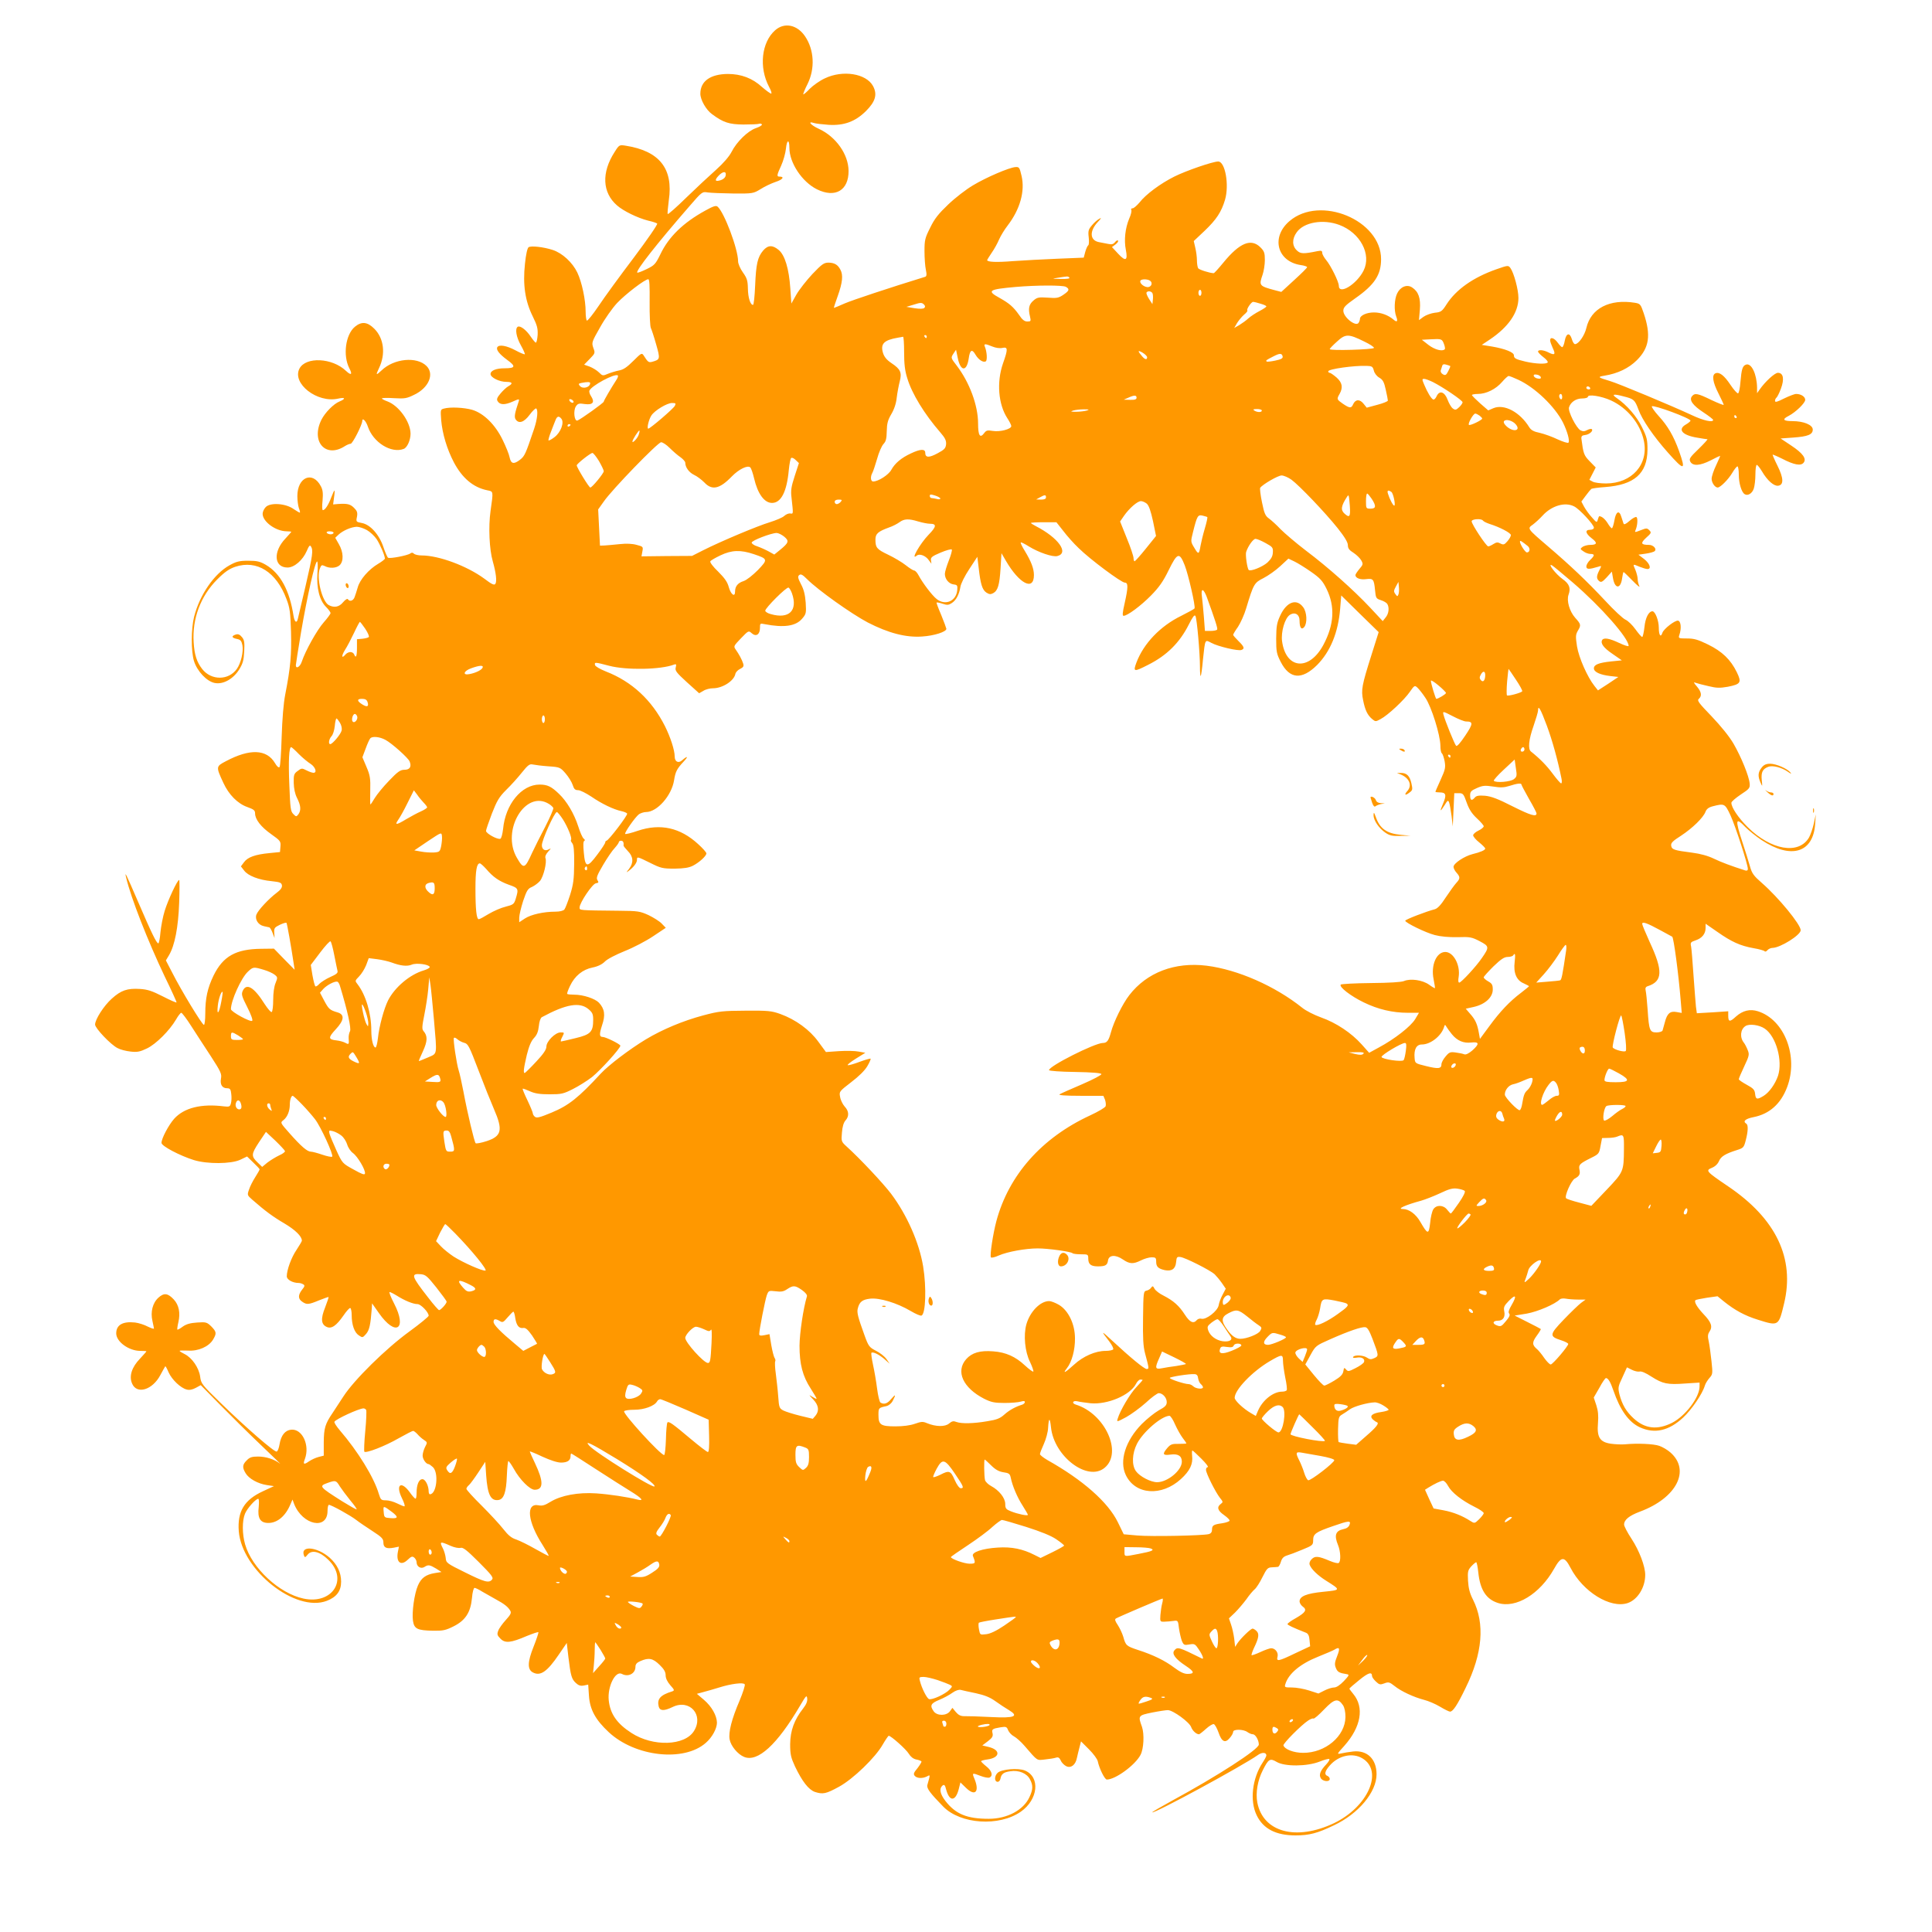 <?xml version="1.0" standalone="no"?>
<!DOCTYPE svg PUBLIC "-//W3C//DTD SVG 20010904//EN"
 "http://www.w3.org/TR/2001/REC-SVG-20010904/DTD/svg10.dtd">
<svg version="1.0" xmlns="http://www.w3.org/2000/svg"
 width="1280pt" height="1280pt" viewBox="0 0 1280 1280"
 preserveAspectRatio="xMidYMid meet">
<g transform="translate(0,1280) scale(0.1,-0.1)"
fill="#ff9800" stroke="none">
<path d="M5136 12600 c-91 -80 -109 -246 -41 -375 14 -25 20 -45 14 -45 -6 0
-33 20 -61 44 -63 58 -138 86 -226 86 -116 -1 -182 -48 -182 -131 0 -40 38
-107 77 -135 75 -56 114 -68 208 -69 50 0 97 2 105 5 8 3 16 0 18 -5 1 -6 -17
-16 -40 -24 -52 -17 -128 -91 -161 -157 -16 -31 -54 -75 -103 -119 -43 -38
-132 -121 -197 -184 -64 -63 -120 -112 -123 -109 -3 3 1 44 7 91 31 210 -62
327 -287 362 -40 6 -42 6 -72 -42 -88 -136 -82 -269 16 -354 42 -37 136 -83
207 -101 28 -6 54 -15 59 -19 5 -5 -65 -106 -155 -226 -91 -120 -196 -264
-233 -320 -38 -56 -73 -100 -78 -97 -4 3 -8 29 -8 59 0 78 -25 196 -55 259
-32 67 -99 129 -163 150 -61 20 -144 29 -160 18 -8 -5 -18 -49 -24 -110 -15
-138 1 -246 51 -347 30 -61 35 -81 33 -124 -2 -28 -7 -51 -12 -51 -4 0 -19 18
-34 40 -29 44 -70 75 -86 65 -19 -12 -10 -68 21 -123 17 -30 28 -56 26 -59 -3
-2 -31 9 -62 26 -58 31 -108 40 -120 21 -10 -17 13 -46 66 -85 58 -42 54 -55
-18 -55 -56 0 -93 -15 -93 -38 0 -23 58 -52 105 -52 40 0 45 -11 13 -29 -13
-7 -36 -29 -52 -48 -23 -27 -27 -39 -19 -51 15 -25 47 -26 99 -3 42 19 46 19
41 3 -27 -80 -31 -104 -21 -120 21 -32 56 -20 93 30 19 26 39 44 43 42 14 -9
9 -68 -13 -134 -58 -171 -62 -181 -95 -207 -41 -31 -59 -26 -68 18 -3 18 -24
70 -46 115 -49 101 -125 176 -202 199 -53 15 -145 20 -187 8 -23 -6 -23 -8
-18 -77 8 -90 38 -191 84 -279 55 -104 128 -166 220 -185 43 -9 42 -2 23 -137
-15 -106 -8 -256 15 -335 21 -74 28 -132 17 -148 -7 -11 -23 -4 -73 34 -114
84 -301 154 -415 154 -22 0 -45 5 -52 12 -8 8 -15 8 -24 1 -17 -13 -135 -36
-147 -28 -5 3 -19 35 -31 71 -28 83 -87 149 -143 159 -38 7 -39 9 -32 41 5 28
1 39 -19 59 -25 25 -44 30 -105 26 l-34 -3 6 46 c4 25 5 46 3 46 -3 0 -12 -21
-22 -47 -18 -49 -41 -83 -55 -83 -5 0 -6 28 -2 63 4 48 2 71 -11 95 -54 104
-156 62 -156 -65 0 -28 5 -64 10 -79 6 -15 9 -28 7 -30 -2 -2 -20 9 -41 23
-52 38 -154 45 -185 14 -12 -12 -21 -32 -21 -45 0 -52 86 -115 158 -116 17 0
32 -2 32 -3 0 -2 -18 -22 -39 -45 -83 -87 -76 -192 14 -192 45 0 101 49 127
109 15 35 21 42 28 31 16 -25 12 -58 -35 -260 -25 -107 -48 -205 -51 -217 -7
-35 -22 -27 -29 15 -26 170 -87 283 -184 340 -38 22 -58 27 -116 27 -59 0 -79
-5 -124 -30 -102 -56 -198 -196 -235 -341 -20 -79 -21 -225 -1 -293 21 -68 85
-136 138 -146 56 -11 123 27 162 90 24 39 30 61 33 119 3 59 1 76 -15 95 -14
17 -25 22 -41 17 -31 -10 -27 -22 7 -29 25 -5 31 -13 37 -42 8 -43 -10 -119
-37 -157 -55 -77 -169 -77 -229 -1 -36 46 -52 94 -57 178 -10 156 46 306 156
416 50 50 79 70 120 84 143 47 272 -34 339 -214 22 -57 26 -87 30 -216 4 -153
-3 -236 -38 -415 -12 -61 -20 -163 -24 -284 -3 -104 -9 -193 -14 -198 -6 -6
-18 5 -30 26 -55 93 -167 97 -325 13 -67 -35 -67 -36 -17 -144 36 -78 94 -137
159 -160 42 -15 51 -22 51 -42 0 -39 38 -89 106 -137 62 -44 65 -48 62 -83
l-3 -36 -70 -7 c-94 -9 -144 -27 -168 -60 l-21 -28 21 -27 c25 -35 98 -63 183
-71 56 -6 65 -10 68 -28 2 -14 -9 -30 -35 -49 -53 -40 -123 -115 -134 -144
-12 -31 11 -69 49 -77 15 -3 31 -7 36 -8 5 -1 15 -18 22 -37 l13 -34 -2 35
c-2 31 2 36 37 53 21 10 41 16 44 13 4 -5 30 -150 48 -271 l6 -40 -69 70 -68
70 -85 -1 c-168 -2 -252 -49 -315 -177 -40 -83 -55 -150 -55 -253 0 -41 -4
-74 -9 -74 -12 0 -152 231 -210 346 l-42 81 21 35 c38 65 61 183 67 346 3 83
3 152 0 152 -12 0 -74 -133 -96 -205 -12 -38 -24 -102 -28 -142 -3 -40 -10
-73 -14 -73 -12 0 -45 68 -134 275 -82 190 -91 208 -79 160 31 -133 144 -421
255 -654 44 -90 79 -168 79 -172 0 -4 -40 13 -90 39 -73 37 -102 47 -154 50
-83 5 -124 -9 -185 -64 -53 -47 -111 -138 -111 -172 0 -24 103 -133 149 -156
18 -10 57 -20 87 -23 44 -5 62 -1 108 21 60 29 149 118 192 191 14 25 30 45
35 45 5 0 35 -39 66 -88 31 -48 89 -138 130 -200 66 -102 73 -117 67 -148 -7
-40 8 -64 41 -64 19 0 24 -7 27 -37 3 -21 2 -49 -2 -63 -6 -22 -11 -24 -46
-20 -150 19 -264 -9 -330 -82 -37 -42 -84 -130 -84 -160 0 -21 122 -85 215
-114 89 -27 245 -26 306 2 l46 22 41 -40 c23 -22 42 -42 42 -45 0 -4 -13 -27
-29 -52 -16 -25 -35 -62 -41 -82 -13 -36 -12 -38 21 -67 87 -76 137 -113 214
-158 72 -43 115 -85 115 -114 0 -4 -16 -31 -35 -60 -35 -51 -65 -134 -65 -176
0 -22 39 -44 79 -44 9 0 22 -4 30 -9 12 -7 10 -14 -8 -36 -27 -35 -27 -60 1
-79 30 -21 42 -20 112 9 33 13 61 23 63 22 1 -2 -9 -33 -23 -69 -30 -75 -27
-112 10 -129 32 -15 64 7 112 76 20 30 41 52 45 49 5 -3 9 -24 9 -47 0 -64 18
-115 47 -134 25 -17 26 -16 49 10 21 25 29 59 37 167 l2 35 45 -64 c111 -159
190 -109 101 63 -22 42 -35 76 -30 76 5 0 27 -11 48 -24 52 -33 108 -56 137
-56 22 0 74 -54 74 -77 0 -6 -57 -53 -127 -104 -157 -114 -367 -321 -438 -431
-28 -42 -60 -92 -72 -110 -49 -72 -57 -100 -58 -192 l0 -90 -35 -9 c-19 -5
-47 -18 -63 -29 -34 -24 -41 -20 -27 16 34 91 -17 201 -91 194 -40 -4 -67 -37
-77 -97 -4 -25 -12 -46 -19 -48 -15 -5 -205 160 -369 320 -126 123 -132 129
-138 177 -8 58 -54 125 -103 149 -18 9 -33 18 -33 21 0 3 25 3 55 2 68 -5 138
26 166 72 25 42 24 52 -11 88 -29 28 -35 30 -93 26 -45 -3 -72 -10 -96 -27
-17 -13 -34 -22 -36 -20 -2 2 1 25 7 50 14 61 3 113 -30 149 -40 43 -65 46
-102 13 -39 -35 -54 -95 -40 -155 5 -24 10 -46 10 -50 0 -4 -18 2 -41 13 -22
12 -60 24 -84 27 -82 9 -125 -16 -125 -72 0 -55 83 -116 160 -116 22 0 40 -1
40 -3 0 -2 -20 -24 -43 -49 -54 -56 -73 -115 -52 -164 31 -75 136 -43 188 57
16 29 30 55 32 57 2 2 12 -16 22 -40 22 -49 80 -104 120 -114 17 -5 38 -1 60
11 l33 18 128 -130 c70 -71 192 -192 272 -268 80 -76 136 -131 125 -122 -37
29 -93 47 -145 47 -41 0 -56 -5 -75 -25 -29 -28 -31 -47 -8 -85 21 -36 81 -70
141 -79 l47 -7 -73 -34 c-124 -57 -170 -134 -160 -265 21 -259 376 -540 583
-461 65 25 95 65 95 127 0 61 -26 114 -76 159 -84 73 -196 83 -170 14 5 -14 9
-13 24 6 27 34 81 21 136 -33 136 -130 29 -299 -163 -258 -161 34 -342 202
-387 359 -20 68 -20 157 -1 203 14 35 71 99 88 99 5 0 6 -23 3 -55 -9 -73 10
-105 64 -105 59 0 113 45 145 121 l15 34 11 -30 c56 -140 221 -174 221 -45 0
22 4 40 9 40 16 0 144 -71 181 -100 19 -15 68 -48 108 -74 62 -40 72 -51 72
-75 0 -34 19 -44 68 -35 l35 7 -7 -35 c-13 -69 20 -95 65 -52 24 23 31 25 44
14 8 -7 15 -20 15 -30 0 -29 28 -46 51 -32 26 17 36 15 78 -10 l36 -23 -44 -7
c-60 -10 -90 -32 -112 -82 -24 -55 -41 -178 -33 -234 8 -54 29 -64 134 -66 65
-1 83 3 135 29 78 39 113 92 122 188 3 39 11 67 17 67 6 0 29 -11 51 -25 22
-13 63 -36 90 -51 56 -30 82 -51 96 -76 8 -14 1 -27 -30 -61 -22 -24 -45 -56
-50 -71 -9 -23 -7 -31 15 -53 31 -31 67 -28 174 18 40 16 74 28 77 25 2 -2
-12 -46 -32 -96 -40 -100 -42 -150 -5 -170 50 -27 95 4 173 119 l52 76 11 -95
c15 -123 21 -144 49 -170 18 -17 32 -21 53 -17 l29 6 5 -74 c6 -91 43 -159
131 -241 175 -163 498 -199 643 -71 42 36 74 95 74 134 -1 47 -35 107 -85 150
l-48 41 44 12 c24 6 71 20 104 30 79 25 161 35 169 21 4 -6 -12 -55 -34 -108
-52 -121 -75 -210 -66 -257 8 -44 54 -99 96 -116 90 -37 219 81 371 340 40 68
44 72 47 47 2 -19 -6 -39 -27 -66 -59 -75 -85 -147 -86 -236 0 -69 5 -89 32
-148 48 -100 90 -154 132 -169 53 -17 73 -13 159 34 94 51 243 195 291 281 18
31 36 57 39 57 15 0 115 -89 133 -119 12 -20 30 -34 49 -38 17 -3 32 -9 35
-13 2 -3 -10 -23 -26 -44 -25 -30 -29 -39 -19 -51 15 -18 53 -19 82 -4 22 12
22 14 2 -57 -6 -22 18 -54 106 -144 115 -116 369 -133 513 -33 115 80 131 230
27 273 -44 18 -153 9 -180 -15 -23 -21 -23 -60 0 -60 8 0 16 9 18 20 6 32 21
44 66 50 56 9 110 -14 130 -54 21 -39 20 -67 -3 -116 -39 -87 -148 -145 -270
-145 -145 0 -220 31 -288 119 -35 46 -42 81 -19 101 12 9 17 5 25 -28 22 -80
62 -77 83 5 l11 44 38 -37 c60 -58 90 -24 55 61 -17 40 -16 41 41 19 23 -9 49
-14 58 -11 26 11 17 45 -20 74 -19 15 -35 31 -35 34 0 4 19 9 41 12 85 11 91
63 9 83 l-42 10 37 28 c29 22 35 33 31 52 -7 27 -2 31 52 40 38 6 42 4 51 -19
6 -14 23 -33 39 -41 15 -8 47 -36 70 -63 89 -103 79 -96 135 -90 29 3 61 8 73
12 15 5 23 0 32 -19 6 -15 23 -31 37 -38 31 -14 61 9 70 56 4 17 11 49 17 70
l10 39 53 -53 c29 -29 55 -64 58 -79 10 -48 46 -121 60 -121 57 0 188 96 223
163 22 41 26 138 10 186 -27 74 -26 76 67 95 45 9 92 16 104 16 34 0 144 -80
155 -113 9 -24 34 -47 52 -47 3 0 24 16 46 36 22 20 46 34 52 31 7 -2 21 -27
31 -55 21 -62 44 -73 74 -37 13 14 23 33 23 41 0 19 68 18 94 -1 11 -8 27 -15
36 -15 18 0 40 -39 40 -68 0 -32 -278 -211 -573 -371 -75 -41 -135 -76 -133
-78 11 -11 597 307 699 379 27 20 57 19 57 -2 0 -6 -11 -27 -25 -48 -69 -105
-86 -253 -39 -349 43 -89 127 -133 257 -133 91 0 145 14 255 67 163 77 282
220 282 338 0 101 -62 161 -155 151 -27 -3 -63 -9 -80 -13 -29 -6 -29 -5 21
50 112 126 134 256 59 345 -14 17 -25 32 -25 34 0 3 29 28 65 57 60 49 85 57
85 27 0 -7 11 -23 25 -36 23 -22 29 -23 56 -13 28 11 35 9 68 -17 43 -35 127
-74 196 -92 28 -7 75 -27 105 -45 30 -18 60 -33 67 -33 19 0 48 43 103 157
113 229 129 426 49 585 -22 43 -30 76 -33 126 -3 61 -1 69 22 95 14 15 29 27
32 27 4 0 10 -30 14 -67 12 -116 52 -178 130 -203 119 -38 278 59 372 226 47
84 68 86 109 7 83 -160 264 -271 378 -234 66 22 117 103 117 187 0 57 -39 160
-90 238 -28 42 -50 85 -50 95 0 32 33 59 105 86 242 90 337 273 202 392 -19
17 -53 37 -74 44 -37 13 -145 18 -228 10 -22 -2 -64 0 -93 4 -73 11 -93 43
-85 137 4 48 1 81 -11 118 l-17 51 37 64 c19 36 39 65 44 65 14 0 30 -26 49
-82 45 -131 102 -210 175 -244 98 -45 192 -24 287 64 56 52 128 157 144 212 4
14 18 36 30 50 22 24 23 29 14 112 -5 47 -13 106 -18 130 -8 34 -7 48 5 66 22
33 12 62 -41 117 -42 45 -63 81 -52 91 3 3 37 10 75 16 l71 10 43 -35 c71 -57
138 -94 226 -121 136 -43 136 -42 172 108 72 299 -53 561 -369 775 -149 101
-153 106 -109 124 22 9 39 26 47 45 13 31 44 49 120 73 41 13 45 17 57 64 16
61 17 102 4 110 -26 16 -7 33 49 44 104 21 179 87 221 198 77 203 -17 447
-193 503 -53 17 -101 5 -146 -35 -41 -38 -51 -36 -51 7 l0 28 -104 -7 -104 -6
-6 44 c-2 24 -10 117 -16 206 -6 89 -13 176 -16 192 -6 26 -3 30 30 41 42 14
66 43 66 82 l0 28 78 -54 c94 -66 151 -92 240 -108 37 -6 70 -16 73 -20 3 -5
12 -2 19 7 7 8 22 15 34 15 51 1 186 85 186 117 0 38 -147 217 -257 313 -54
47 -66 63 -79 110 -8 30 -31 102 -50 160 -50 153 -46 169 21 99 22 -22 69 -60
105 -84 196 -130 344 -86 356 108 l4 62 -13 -61 c-7 -33 -22 -75 -32 -93 -68
-115 -251 -84 -406 69 -62 61 -110 133 -108 162 0 7 28 31 62 54 57 37 62 44
59 73 -4 48 -56 176 -107 264 -28 48 -84 117 -145 181 -86 89 -98 105 -85 116
22 19 18 45 -12 81 -24 28 -25 32 -8 25 11 -4 49 -14 85 -22 53 -13 75 -13
127 -4 86 17 93 28 60 96 -41 84 -97 138 -191 184 -67 33 -93 40 -140 40 -55
0 -57 1 -50 23 15 42 11 91 -8 95 -20 4 -95 -54 -104 -80 -11 -35 -24 -17 -24
33 0 48 -24 109 -42 109 -25 0 -47 -43 -53 -104 -4 -36 -11 -66 -15 -66 -5 0
-25 23 -45 51 -20 28 -49 56 -65 63 -17 7 -78 64 -137 128 -119 127 -226 229
-378 359 -138 118 -137 117 -100 143 16 12 45 38 65 60 60 66 149 92 209 61
35 -17 131 -121 131 -141 0 -8 -10 -14 -25 -14 -36 0 -31 -24 10 -56 40 -30
37 -44 -9 -44 -18 0 -40 -6 -51 -13 -17 -13 -17 -15 6 -30 13 -10 34 -17 46
-17 30 0 29 -11 -2 -40 -14 -13 -25 -32 -25 -43 0 -20 18 -20 78 -2 24 8 24 8
8 -23 -20 -39 -20 -56 -1 -72 13 -10 21 -6 50 25 l34 38 7 -41 c12 -75 51 -77
61 -3 3 22 7 41 10 41 2 0 29 -26 59 -57 31 -32 51 -48 45 -36 -6 12 -11 33
-11 46 0 14 -7 41 -15 61 -18 41 -19 41 28 21 20 -8 43 -15 52 -15 28 0 15 37
-22 66 l-38 29 49 7 c27 4 53 11 59 17 15 15 -10 41 -38 41 -54 0 -58 11 -19
47 35 31 36 35 21 50 -15 15 -19 15 -57 0 -39 -15 -41 -15 -34 1 13 30 16 79
6 86 -6 4 -27 -8 -46 -25 -25 -22 -37 -27 -40 -17 -2 7 -9 27 -14 43 -14 48
-36 37 -46 -22 -5 -29 -13 -53 -17 -53 -4 0 -17 15 -28 34 -18 28 -39 46 -56
46 -1 0 -6 -10 -9 -22 -6 -22 -8 -22 -39 14 -19 20 -42 53 -52 71 l-18 34 29
39 c16 22 33 42 37 45 5 3 45 9 90 12 195 14 281 90 282 248 0 67 -4 83 -37
150 -35 71 -99 145 -167 192 -37 25 -22 29 45 11 69 -17 75 -23 99 -87 24 -67
99 -177 195 -285 109 -123 121 -122 74 10 -35 98 -75 167 -136 233 -28 31 -47
59 -44 63 12 11 256 -79 256 -95 0 -4 -14 -16 -30 -25 -58 -33 -25 -72 76 -88
33 -6 62 -10 66 -10 4 0 -22 -29 -58 -64 -59 -57 -65 -66 -55 -85 17 -30 64
-27 135 9 32 17 60 30 62 30 2 0 -10 -28 -26 -62 -17 -35 -30 -75 -30 -90 0
-26 22 -58 40 -58 18 0 71 54 96 96 14 24 30 44 35 44 5 0 9 -25 9 -55 0 -56
18 -117 39 -129 20 -13 49 4 60 36 6 17 11 60 11 94 0 35 4 64 9 64 5 0 20
-19 34 -42 36 -62 80 -100 108 -96 38 5 36 51 -5 133 -19 38 -33 71 -32 73 2
1 31 -11 65 -28 77 -40 122 -48 140 -26 22 26 -4 63 -83 115 l-69 46 84 6 c97
7 129 20 129 53 0 31 -60 56 -135 56 -62 0 -70 12 -24 35 46 24 109 85 109
106 0 21 -28 39 -60 39 -11 0 -47 -14 -80 -30 -45 -23 -60 -27 -60 -16 0 8 4
17 9 21 5 3 19 30 30 60 24 64 16 105 -20 105 -21 0 -85 -59 -121 -111 l-17
-24 0 38 c-2 90 -38 165 -74 151 -22 -8 -29 -30 -36 -113 -3 -41 -10 -76 -16
-77 -5 -2 -28 23 -50 56 -41 62 -73 87 -99 77 -26 -10 -19 -59 19 -133 19 -38
35 -72 35 -76 0 -4 -37 11 -82 32 -90 44 -109 48 -128 25 -21 -25 5 -61 77
-108 35 -23 63 -45 63 -49 0 -19 -64 -5 -142 32 -131 61 -487 210 -543 226
-80 24 -83 27 -35 35 88 14 162 50 215 103 82 82 94 165 45 311 -20 59 -23 63
-58 69 -168 27 -292 -37 -322 -167 -12 -51 -52 -107 -75 -107 -7 0 -16 15 -21
33 -14 46 -37 41 -47 -10 -4 -24 -12 -43 -17 -43 -5 0 -18 14 -30 30 -23 32
-50 40 -50 15 0 -8 8 -30 17 -50 21 -43 14 -51 -26 -31 -33 18 -71 21 -71 7 0
-6 16 -22 35 -37 19 -14 32 -30 29 -35 -8 -13 -80 -10 -146 5 -67 16 -78 22
-78 42 0 20 -58 43 -144 58 l-69 11 54 36 c122 82 189 178 189 275 0 55 -30
166 -53 198 -14 19 -16 19 -93 -8 -154 -54 -267 -134 -330 -232 -30 -47 -37
-52 -78 -56 -24 -3 -58 -15 -75 -27 l-30 -22 6 69 c6 77 -9 120 -52 148 -34
22 -78 4 -99 -41 -18 -38 -21 -111 -6 -151 13 -33 6 -42 -17 -22 -35 30 -83
48 -130 48 -49 0 -93 -20 -93 -43 0 -7 -4 -18 -9 -26 -18 -28 -101 37 -101 80
0 23 13 36 78 82 129 90 172 156 172 260 0 259 -404 426 -607 252 -124 -106
-82 -267 74 -291 24 -3 43 -10 43 -14 0 -5 -39 -43 -86 -86 l-85 -78 -42 11
c-105 28 -107 31 -82 103 8 23 15 67 15 97 0 47 -4 59 -29 84 -62 62 -138 31
-246 -101 -32 -39 -60 -70 -64 -70 -27 1 -97 23 -103 33 -4 7 -8 30 -8 52 0
22 -5 60 -11 84 l-10 44 70 66 c81 77 113 127 137 207 29 99 1 254 -45 254
-36 0 -213 -61 -291 -100 -92 -46 -189 -118 -230 -171 -18 -21 -38 -39 -46
-39 -9 0 -12 -5 -9 -11 4 -5 -2 -32 -14 -58 -26 -62 -35 -142 -22 -206 14 -72
-1 -80 -51 -26 l-41 44 24 18 c13 10 20 21 16 25 -4 4 -13 -1 -20 -11 -11 -13
-21 -16 -45 -11 -18 3 -46 9 -62 12 -60 12 -63 73 -7 133 24 25 26 31 11 22
-12 -6 -34 -25 -49 -43 -24 -28 -27 -38 -22 -80 3 -26 2 -50 -3 -53 -5 -3 -14
-23 -20 -44 l-10 -38 -172 -7 c-95 -4 -229 -11 -297 -16 -111 -9 -171 -6 -171
7 0 2 14 24 30 48 17 24 39 64 49 88 11 25 36 66 57 93 82 107 116 227 92 329
-13 56 -16 60 -41 58 -41 -3 -193 -68 -281 -121 -44 -26 -117 -82 -163 -126
-65 -62 -91 -94 -120 -154 -35 -69 -38 -83 -38 -156 0 -45 4 -100 9 -123 7
-33 5 -44 -5 -47 -240 -74 -478 -153 -532 -176 -38 -17 -70 -30 -72 -30 -2 0
10 37 26 81 31 87 36 137 17 172 -17 33 -39 46 -78 47 -31 0 -44 -9 -108 -76
-39 -42 -87 -103 -106 -136 l-33 -59 -7 101 c-9 130 -36 220 -77 254 -41 34
-71 33 -103 -4 -37 -44 -47 -89 -53 -232 -3 -71 -9 -128 -14 -128 -18 0 -33
48 -34 108 -1 53 -6 69 -33 107 -18 25 -32 58 -32 74 0 81 -92 325 -136 362
-10 9 -29 3 -81 -26 -146 -80 -243 -174 -298 -290 -32 -65 -39 -73 -91 -98
-31 -15 -59 -26 -62 -23 -11 12 127 188 345 439 84 97 85 98 122 92 20 -3 96
-6 169 -7 130 -1 133 0 181 29 26 17 71 38 100 48 47 15 61 35 25 35 -19 0
-18 9 12 74 14 31 28 81 31 111 6 61 23 65 23 5 0 -99 84 -225 182 -274 121
-60 211 -8 210 122 -1 110 -84 227 -198 279 -53 24 -77 53 -31 38 12 -4 56 -9
97 -12 102 -6 176 21 247 91 63 63 77 110 47 166 -45 83 -200 108 -319 51 -33
-15 -78 -47 -100 -69 -21 -23 -41 -39 -43 -37 -2 2 10 33 28 68 51 103 44 227
-16 316 -52 77 -136 95 -198 41z m-328 -962 c-2 -13 -14 -25 -31 -31 -39 -13
-45 -2 -17 28 29 31 53 33 48 3z m4065 -328 c139 -52 215 -195 161 -303 -46
-91 -164 -163 -164 -100 0 26 -53 133 -83 169 -15 18 -27 40 -27 49 0 14 -6
16 -32 11 -92 -19 -112 -18 -135 4 -33 30 -34 77 -2 121 47 67 175 89 282 49z
m-1788 -350 c4 -6 -17 -9 -57 -8 -62 1 -62 1 -18 8 25 4 50 8 57 8 6 1 15 -2
18 -8z m-2781 -162 c-1 -84 3 -161 8 -171 5 -10 21 -58 35 -108 28 -98 27
-101 -26 -116 -24 -6 -28 -3 -58 44 -11 16 -16 13 -67 -38 -42 -42 -66 -58
-93 -63 -21 -4 -54 -14 -74 -22 -35 -15 -37 -15 -61 9 -13 13 -41 30 -61 38
l-37 13 37 38 c36 37 37 39 24 73 -12 35 -11 39 45 137 31 56 82 128 113 161
56 59 184 157 206 157 8 0 10 -44 9 -152z m3314 143 c23 -14 10 -46 -18 -43
-26 3 -53 29 -44 43 7 11 45 11 62 0z m-557 -41 c27 -15 24 -26 -16 -53 -31
-21 -44 -24 -103 -19 -61 4 -71 2 -96 -20 -29 -25 -35 -52 -22 -105 7 -31 6
-33 -18 -33 -18 0 -33 11 -54 43 -38 54 -65 77 -129 113 -88 48 -74 57 107 73
140 12 309 12 331 1z m899 -40 c0 -11 -4 -20 -10 -20 -5 0 -10 9 -10 20 0 11
5 20 10 20 6 0 10 -9 10 -20z m-324 -4 c3 -8 4 -27 2 -43 l-3 -28 -22 34 c-12
19 -20 38 -17 43 8 13 34 9 40 -6z m-1512 -96 c-7 -7 -30 -7 -65 -2 l-54 9 50
15 c43 14 52 14 65 2 10 -9 11 -17 4 -24z m2227 28 c22 -6 39 -14 39 -18 0 -4
-21 -18 -46 -31 -25 -13 -59 -35 -74 -49 -15 -14 -42 -33 -60 -44 l-33 -19 19
33 c11 17 31 42 46 55 15 12 25 25 22 28 -8 7 26 57 38 57 6 0 28 -5 49 -12z
m-2211 -218 c0 -5 -2 -10 -4 -10 -3 0 -8 5 -11 10 -3 6 -1 10 4 10 6 0 11 -4
11 -10z m2897 -32 c38 -18 67 -37 66 -43 -3 -11 -293 -20 -293 -8 0 4 21 26
48 50 56 52 76 52 179 1z m-3047 -72 c0 -77 5 -122 21 -172 30 -101 113 -237
219 -359 32 -37 40 -54 38 -79 -3 -26 -11 -35 -56 -59 -57 -31 -82 -30 -82 3
0 27 -32 26 -95 -4 -63 -29 -106 -65 -130 -109 -18 -33 -86 -77 -120 -77 -17
0 -20 32 -5 58 5 9 19 51 31 92 11 41 30 85 42 98 17 18 21 36 22 86 1 50 7
73 30 112 19 32 32 70 36 109 4 33 13 81 20 108 15 59 6 81 -56 122 -31 21
-47 41 -55 67 -18 61 7 85 100 101 14 2 28 5 33 6 4 0 7 -46 7 -103z m3577 54
c6 -16 8 -31 5 -34 -16 -16 -66 -3 -107 28 l-45 35 57 3 c74 4 77 3 90 -32z
m-2992 -16 c22 -9 49 -13 66 -9 37 8 38 -7 4 -103 -43 -124 -31 -271 29 -363
14 -21 26 -45 26 -52 0 -20 -75 -40 -123 -32 -35 6 -43 4 -57 -15 -27 -36 -40
-16 -40 65 0 119 -57 272 -141 382 -40 52 -40 52 -23 79 l18 27 11 -53 c18
-92 60 -95 73 -5 8 58 22 65 45 25 20 -34 52 -54 68 -44 11 7 8 63 -6 97 -9
21 2 21 50 1z m1025 -71 c0 -18 -14 -16 -32 5 -32 37 -32 45 1 26 17 -10 31
-24 31 -31z m898 5 c2 -12 -10 -19 -49 -27 -29 -6 -54 -9 -57 -6 -7 7 -4 9 43
33 44 23 58 23 63 0z m1110 -63 c2 -2 -4 -17 -13 -34 -13 -26 -19 -30 -35 -21
-11 6 -17 17 -15 25 3 8 7 22 10 31 3 11 11 13 27 8 13 -3 24 -8 26 -9z m-506
-30 c4 -18 20 -38 36 -47 24 -14 32 -29 43 -80 8 -35 14 -67 14 -72 0 -5 -31
-18 -70 -28 l-70 -19 -21 26 c-25 32 -54 30 -69 -3 -12 -28 -22 -28 -68 3 -41
29 -42 30 -22 65 24 43 18 75 -20 109 -20 17 -40 31 -45 31 -6 0 -10 4 -10 10
0 15 170 39 254 36 35 -1 41 -4 48 -31z m-5019 -63 c-35 -54 -83 -136 -83
-143 0 -8 -151 -116 -174 -125 -21 -8 -29 65 -11 93 13 20 21 22 60 16 53 -7
67 12 41 52 -9 13 -14 30 -11 37 13 32 166 115 188 101 4 -3 0 -17 -10 -31z
m6125 20 c3 -9 -3 -13 -19 -10 -12 1 -24 9 -27 16 -3 9 3 13 19 10 12 -1 24
-9 27 -16z m-149 -18 c111 -51 242 -177 296 -283 29 -59 47 -123 36 -134 -4
-4 -36 6 -71 22 -35 17 -88 36 -118 43 -40 8 -58 18 -70 37 -62 101 -166 156
-237 127 l-35 -15 -53 46 c-28 25 -53 50 -55 55 -2 4 16 8 39 8 56 0 120 32
161 80 18 21 38 39 43 39 6 0 34 -11 64 -25z m-566 -15 c69 -35 197 -122 197
-134 0 -6 -10 -21 -23 -33 -20 -19 -26 -20 -42 -8 -10 7 -25 33 -34 57 -20 54
-54 65 -73 24 -6 -14 -16 -24 -22 -22 -13 4 -39 47 -61 100 -14 33 -14 37 0
37 9 0 35 -10 58 -21z m-5583 -7 c0 -29 -50 -42 -69 -18 -10 12 -8 15 11 19
40 8 58 7 58 -1z m6625 -32 c3 -5 -1 -10 -9 -10 -9 0 -16 5 -16 10 0 6 4 10 9
10 6 0 13 -4 16 -10z m-185 -61 c0 -11 -4 -17 -10 -14 -5 3 -10 13 -10 21 0 8
5 14 10 14 6 0 10 -9 10 -21z m-2820 -4 c0 -11 -11 -15 -42 -14 l-43 1 30 13
c39 18 55 18 55 0z m3143 -18 c109 -50 194 -154 218 -267 33 -156 -79 -283
-251 -283 -36 0 -76 5 -88 12 l-22 12 21 41 21 41 -40 41 c-39 40 -42 51 -55
151 -1 15 5 21 25 23 28 3 56 28 44 39 -3 3 -17 1 -30 -6 -18 -10 -29 -10 -45
-2 -28 16 -84 126 -76 152 11 35 46 59 87 59 21 0 38 5 38 11 0 19 90 5 153
-24z m-6873 -9 c0 -13 -23 -5 -28 10 -2 7 2 10 12 6 9 -3 16 -11 16 -16z m671
-27 c-11 -20 -164 -151 -176 -151 -11 0 3 61 21 88 22 33 103 82 136 82 25 0
27 -2 19 -19z m2729 -31 c-14 -4 -45 -8 -70 -8 -37 0 -40 1 -20 8 14 4 45 8
70 8 37 0 40 -1 20 -8z m1160 0 c0 -13 -30 -13 -50 0 -11 7 -7 10 18 10 17 0
32 -4 32 -10z m1443 -34 c9 -7 17 -16 17 -19 0 -10 -81 -49 -88 -42 -9 8 29
75 42 75 6 0 19 -7 29 -14z m1702 -6 c3 -5 1 -10 -4 -10 -6 0 -11 5 -11 10 0
6 2 10 4 10 3 0 8 -4 11 -10z m-7786 -14 c21 -25 -4 -91 -45 -122 -19 -15 -37
-24 -40 -22 -2 3 5 30 17 59 11 30 25 64 30 77 10 25 22 28 38 8z m6323 -37
c36 -42 -13 -54 -58 -16 -17 15 -24 28 -20 36 11 17 57 5 78 -20z m-6262 -3
c0 -3 -4 -8 -10 -11 -5 -3 -10 -1 -10 4 0 6 5 11 10 11 6 0 10 -2 10 -4z m451
-68 c-9 -24 -41 -57 -41 -43 0 12 42 77 46 72 3 -2 0 -15 -5 -29z m206 -86
c21 -21 53 -49 71 -61 17 -12 32 -29 32 -36 0 -31 25 -65 58 -81 20 -9 50 -32
68 -50 51 -55 102 -44 183 40 47 48 105 76 122 59 6 -6 17 -38 25 -72 24 -103
68 -163 119 -163 60 0 98 75 111 218 4 41 11 77 16 80 6 4 19 -3 30 -14 l21
-20 -28 -86 c-23 -71 -27 -96 -21 -143 12 -111 13 -108 -8 -105 -10 2 -28 -5
-40 -16 -11 -11 -55 -29 -96 -42 -80 -24 -321 -125 -442 -186 l-73 -37 -168
-1 -167 -2 6 33 c6 31 4 32 -38 43 -28 8 -67 10 -113 5 -38 -4 -83 -8 -100 -9
l-30 -1 -6 120 -6 120 37 52 c55 80 359 393 380 393 11 0 36 -17 57 -38z
m-469 -86 c17 -30 32 -60 32 -68 0 -14 -77 -108 -89 -108 -9 0 -91 135 -90
147 0 10 91 82 104 82 6 0 25 -24 43 -53z m4588 -124 c53 -39 224 -218 307
-322 46 -58 67 -93 67 -112 0 -21 9 -33 38 -51 20 -13 43 -36 51 -50 13 -24
12 -28 -13 -57 -14 -17 -26 -35 -26 -40 0 -20 32 -32 70 -27 48 6 53 0 60 -73
5 -52 7 -56 38 -66 19 -6 38 -17 43 -25 15 -24 10 -66 -11 -90 l-19 -24 -84
90 c-108 115 -277 266 -426 378 -64 49 -138 112 -166 140 -27 29 -63 61 -78
72 -24 17 -31 33 -46 107 -10 48 -15 91 -12 96 15 22 118 82 142 82 14 0 44
-13 65 -28z m662 -81 c13 -8 30 -91 19 -91 -8 0 -31 45 -41 78 -8 23 0 28 22
13z m-2988 -44 c0 -5 -10 -7 -22 -3 -13 3 -29 6 -35 6 -7 0 -13 6 -13 14 0 12
6 12 35 3 19 -6 35 -15 35 -20z m2858 -2 c31 -48 29 -65 -8 -65 -29 0 -30 1
-30 50 0 28 3 50 8 50 4 0 17 -16 30 -35z m-2158 10 c0 -10 -10 -15 -32 -15
l-33 1 25 14 c32 18 40 18 40 0z m2013 -57 c5 -72 -2 -81 -35 -51 -27 24 -23
51 16 111 12 19 13 15 19 -60z m-3373 27 c-7 -8 -19 -15 -26 -15 -8 0 -14 7
-14 15 0 10 10 15 26 15 22 0 25 -2 14 -15z m2028 -12 c14 -13 26 -48 41 -116
l20 -98 -66 -82 c-36 -45 -70 -83 -75 -85 -4 -2 -8 7 -8 20 0 13 -20 73 -45
133 l-44 110 26 38 c35 50 89 97 112 97 10 0 28 -8 39 -17z m401 -89 c2 -2 -5
-36 -17 -76 -12 -40 -24 -91 -28 -113 -10 -59 -14 -61 -41 -15 -25 41 -25 42
-9 105 27 108 32 116 63 109 16 -4 30 -8 32 -10z m-1915 -29 c27 -8 62 -15 77
-15 46 0 44 -19 -9 -73 -57 -59 -123 -175 -78 -138 18 15 59 0 80 -31 l17 -23
-3 23 c-3 19 7 27 64 51 38 16 71 25 74 20 3 -5 -6 -38 -20 -73 -14 -36 -26
-75 -26 -88 0 -34 26 -66 58 -70 24 -3 27 -6 24 -38 -7 -73 -79 -104 -136 -59
-31 24 -94 108 -120 157 -9 17 -22 32 -29 32 -6 0 -32 16 -57 36 -24 19 -76
50 -116 69 -75 36 -84 46 -84 101 0 38 18 53 89 79 24 8 55 24 70 35 31 23 60
25 125 5z m3741 6 c3 -5 22 -15 43 -22 68 -21 142 -60 142 -74 0 -8 -10 -26
-23 -41 -20 -23 -26 -25 -46 -15 -18 10 -27 9 -46 -3 -14 -9 -29 -16 -35 -16
-13 0 -110 147 -110 166 0 16 65 20 75 5z m-2781 -68 c24 -32 70 -84 103 -115
75 -74 282 -228 305 -228 23 0 23 -30 -1 -137 -14 -61 -16 -83 -7 -83 25 0
114 66 181 134 54 55 81 93 118 169 57 116 71 121 106 32 24 -61 73 -274 65
-286 -2 -4 -42 -26 -88 -49 -139 -68 -249 -183 -297 -310 -23 -62 -17 -63 77
-15 124 62 210 147 271 269 25 49 37 66 43 55 10 -17 30 -246 30 -336 0 -36 2
-64 5 -61 3 2 10 51 15 109 15 138 12 133 57 109 43 -23 177 -55 198 -46 23 8
18 22 -20 59 -19 19 -35 37 -35 41 0 4 14 28 32 53 17 26 42 81 54 122 49 162
53 170 115 201 31 16 81 51 111 79 l54 50 40 -19 c21 -10 71 -41 111 -69 60
-42 76 -60 102 -113 57 -116 50 -237 -21 -370 -94 -176 -249 -162 -274 24 -8
61 18 152 51 174 34 22 65 4 65 -39 0 -46 13 -63 31 -41 21 26 18 98 -7 131
-44 60 -110 36 -152 -55 -23 -49 -26 -71 -27 -153 0 -87 3 -101 30 -154 59
-115 140 -121 241 -21 88 89 140 215 153 374 l7 87 124 -122 124 -121 -47
-149 c-65 -205 -70 -234 -56 -302 13 -66 29 -99 60 -125 22 -18 23 -18 56 0
48 25 158 128 194 181 29 42 32 44 50 27 10 -9 34 -39 53 -68 40 -59 98 -245
99 -316 0 -25 4 -48 10 -51 5 -4 13 -27 18 -52 7 -41 5 -54 -26 -122 -19 -42
-35 -78 -35 -81 0 -2 14 -4 30 -4 40 0 45 -17 21 -73 -24 -56 -21 -60 10 -11
20 33 23 35 30 17 4 -11 11 -51 16 -89 l8 -69 5 110 5 110 30 0 c28 0 32 -5
52 -62 16 -45 34 -73 67 -104 25 -23 46 -47 46 -53 0 -7 -16 -20 -35 -29 -19
-9 -35 -23 -35 -31 0 -8 18 -30 40 -47 22 -18 40 -36 40 -41 0 -10 -31 -24
-85 -37 -54 -14 -125 -61 -125 -84 0 -10 9 -27 20 -39 25 -28 25 -39 -2 -68
-12 -13 -43 -56 -69 -95 -32 -50 -55 -74 -73 -79 -55 -14 -196 -68 -196 -76 0
-13 134 -79 196 -95 38 -10 92 -15 150 -14 84 3 96 0 148 -27 63 -33 64 -39
14 -111 -37 -55 -137 -163 -150 -163 -7 0 -8 15 -4 38 12 78 -34 165 -89 165
-59 -1 -96 -88 -77 -181 6 -30 10 -57 9 -59 -2 -1 -20 9 -40 24 -43 30 -122
42 -166 23 -18 -7 -97 -12 -219 -13 -105 -1 -194 -6 -199 -10 -14 -15 67 -77
152 -118 94 -46 191 -69 293 -69 l73 0 -25 -42 c-28 -47 -136 -132 -241 -188
l-64 -35 -50 56 c-68 76 -169 143 -268 178 -45 16 -102 45 -125 64 -180 144
-427 253 -634 279 -211 26 -396 -45 -512 -195 -45 -58 -103 -176 -122 -247
-15 -55 -26 -70 -54 -70 -54 -1 -356 -153 -356 -180 0 -5 77 -11 172 -12 115
-2 173 -7 175 -14 2 -6 -55 -36 -129 -68 -73 -31 -140 -61 -148 -66 -10 -6 35
-10 138 -10 l152 0 11 -26 c5 -15 7 -34 4 -43 -3 -9 -49 -36 -103 -61 -320
-148 -539 -395 -621 -701 -22 -83 -44 -226 -36 -239 3 -5 26 0 52 12 57 25
178 47 258 47 69 0 220 -21 231 -32 4 -4 29 -7 56 -7 46 0 48 -1 48 -28 0 -38
17 -52 64 -52 50 0 63 8 67 40 6 36 50 39 98 6 45 -31 69 -32 121 -6 22 11 53
20 70 20 26 0 30 -3 30 -29 0 -33 13 -46 57 -56 46 -9 71 8 75 53 3 33 6 37
28 34 31 -3 197 -87 227 -114 12 -12 34 -38 48 -58 l26 -38 -20 -38 c-12 -21
-24 -53 -27 -72 -7 -38 -83 -97 -114 -89 -11 3 -24 -1 -31 -9 -22 -26 -46 -15
-79 36 -38 59 -75 92 -141 126 -27 13 -54 34 -60 46 -10 19 -13 20 -23 6 -6
-9 -20 -17 -31 -19 -19 -4 -20 -14 -22 -179 -2 -135 1 -189 13 -235 27 -101
28 -105 11 -105 -16 0 -106 74 -231 190 -72 67 -74 66 -17 -7 18 -24 30 -47
26 -53 -3 -5 -26 -10 -50 -10 -67 0 -148 -35 -209 -91 -59 -54 -79 -64 -47
-23 32 40 54 121 53 197 0 95 -44 185 -106 222 -24 14 -53 25 -65 25 -59 0
-127 -70 -151 -154 -20 -72 -10 -181 24 -249 15 -32 25 -61 22 -64 -3 -3 -28
15 -56 41 -62 58 -126 87 -210 93 -87 7 -141 -9 -179 -52 -71 -81 -21 -190
119 -262 46 -23 68 -28 135 -28 44 0 92 4 108 9 18 5 27 5 27 -3 0 -6 -8 -14
-17 -17 -45 -14 -84 -35 -118 -65 -30 -27 -51 -35 -114 -45 -92 -16 -171 -17
-204 -5 -20 8 -30 6 -49 -10 -26 -23 -88 -22 -146 2 -28 12 -38 11 -81 -4 -31
-11 -78 -17 -129 -17 -97 0 -112 10 -112 76 0 46 1 47 52 58 17 4 34 18 43 36
22 42 19 46 -11 11 -25 -31 -48 -38 -71 -23 -6 4 -16 45 -22 92 -6 47 -18 118
-27 158 -9 41 -13 76 -11 79 10 9 48 -9 85 -40 l36 -32 -21 31 c-12 17 -43 42
-70 55 -44 23 -49 29 -76 104 -43 119 -51 149 -44 176 11 44 30 59 82 65 61 7
178 -28 269 -82 32 -19 64 -33 71 -30 28 10 34 186 11 326 -26 157 -107 341
-213 482 -52 68 -202 229 -296 314 -33 30 -34 34 -29 90 3 39 11 66 23 80 26
28 24 63 -5 93 -13 15 -27 43 -30 63 -7 36 -6 37 73 98 50 38 90 77 107 106
15 25 24 47 22 50 -3 2 -35 -7 -73 -21 -37 -14 -72 -24 -78 -22 -6 2 18 21 53
43 l63 39 -44 8 c-24 5 -83 6 -130 3 l-87 -6 -50 68 c-57 79 -150 147 -252
184 -59 21 -81 23 -230 22 -151 -1 -175 -3 -280 -31 -135 -36 -271 -93 -381
-159 -109 -66 -246 -170 -299 -227 -148 -160 -212 -211 -325 -258 -77 -32 -99
-38 -111 -28 -8 6 -14 17 -14 23 0 6 -16 45 -35 85 -20 41 -34 75 -32 78 2 2
24 -6 48 -17 33 -15 66 -20 130 -20 79 0 92 3 155 35 38 19 95 55 126 79 56
45 188 190 188 208 0 10 -97 58 -117 58 -23 0 -23 19 -4 78 23 67 17 108 -21
149 -26 27 -104 53 -163 53 -23 0 -44 2 -47 5 -3 3 6 27 19 54 31 65 83 108
149 121 35 7 63 21 81 39 16 17 73 46 132 70 58 23 142 67 188 98 l84 56 -27
28 c-14 15 -54 40 -87 56 -57 26 -72 28 -192 29 -273 3 -265 2 -265 22 0 31
85 157 108 160 18 3 20 6 10 21 -9 15 -2 33 38 101 27 46 61 96 77 112 15 17
27 34 27 39 0 5 7 9 15 9 13 0 19 -12 16 -32 0 -4 13 -20 29 -37 36 -36 39
-76 8 -117 -20 -25 -20 -27 -3 -14 31 23 55 53 55 73 0 23 1 23 88 -20 70 -35
82 -38 162 -38 62 1 94 6 120 19 43 22 90 65 90 82 0 7 -25 35 -55 62 -119
109 -250 138 -399 88 -43 -15 -81 -24 -84 -21 -7 7 67 113 92 131 11 7 32 14
46 14 74 0 170 109 186 211 9 56 18 75 63 123 34 36 27 41 -11 8 -24 -21 -48
-8 -48 26 0 42 -28 128 -65 202 -87 172 -218 294 -390 361 -40 16 -71 34 -73
43 -4 20 -1 20 94 -5 115 -30 342 -26 430 8 14 5 16 2 11 -19 -6 -21 4 -34 74
-98 l81 -73 28 16 c15 10 44 17 64 17 63 0 139 49 148 95 2 11 16 26 31 33 22
11 26 18 21 35 -8 26 -28 63 -50 94 -15 21 -13 24 35 74 50 52 51 52 71 34 29
-26 55 -9 55 35 0 30 1 31 30 25 128 -25 208 -14 250 37 26 30 27 37 23 105
-4 52 -12 87 -31 122 -21 41 -23 52 -12 61 11 9 22 3 52 -27 73 -73 294 -230
402 -287 136 -70 253 -101 361 -93 79 5 160 31 160 51 -1 6 -16 47 -34 91 -19
44 -33 82 -31 83 2 2 20 -1 40 -8 30 -10 40 -9 60 4 30 19 50 58 58 108 3 21
29 73 59 118 l53 81 9 -73 c12 -108 24 -146 51 -164 19 -12 28 -13 45 -4 31
17 42 54 49 165 l6 100 29 -50 c89 -153 186 -203 186 -95 0 43 -18 90 -61 161
-17 27 -29 52 -26 55 2 3 26 -9 53 -26 65 -40 158 -72 189 -64 80 20 6 122
-142 198 -18 9 -33 19 -33 21 0 3 38 5 84 5 l85 0 45 -57z m-4613 5 c21 -12
50 -39 65 -61 23 -36 54 -108 54 -128 0 -4 -20 -20 -44 -34 -63 -37 -122 -105
-136 -157 -7 -23 -16 -53 -21 -65 -9 -24 -33 -31 -44 -13 -3 6 -18 -3 -32 -20
-26 -32 -59 -38 -95 -19 -44 24 -83 180 -59 242 9 24 13 26 32 17 31 -17 77
-15 99 5 28 26 26 87 -5 140 l-24 42 22 21 c29 27 85 51 121 52 15 0 46 -10
67 -22z m-221 -18 c0 -5 -9 -10 -19 -10 -11 0 -23 5 -26 10 -4 6 5 10 19 10
14 0 26 -4 26 -10z m2985 -25 c35 -29 31 -41 -28 -89 l-37 -30 -38 21 c-20 11
-54 26 -74 33 -21 6 -38 18 -38 25 0 14 128 63 165 64 11 0 34 -11 50 -24z
m3190 -43 c46 -25 50 -30 48 -62 -1 -26 -11 -43 -36 -67 -33 -29 -112 -61
-124 -49 -10 10 -23 100 -17 119 13 40 47 87 62 87 10 0 40 -13 67 -28z m1737
-20 c18 -15 14 -42 -6 -42 -11 0 -46 54 -46 72 0 10 11 3 52 -30z m-5129 -53
c95 -32 96 -35 28 -106 -35 -35 -74 -66 -95 -73 -38 -12 -56 -35 -56 -69 0
-40 -27 -21 -41 27 -9 35 -27 61 -71 105 -33 31 -56 62 -52 68 3 6 34 24 68
40 74 35 132 37 219 8z m-2890 -127 c-7 -97 14 -181 58 -224 16 -16 29 -34 29
-40 0 -5 -20 -33 -45 -61 -46 -52 -122 -190 -145 -259 -11 -36 -40 -53 -40
-25 0 7 16 107 35 221 40 234 92 466 106 466 4 0 6 -35 2 -78z m8318 -62 c186
-160 369 -368 369 -419 0 -6 -28 3 -62 19 -65 31 -102 37 -113 20 -13 -22 9
-52 68 -92 l62 -43 -70 -7 c-85 -9 -115 -22 -115 -46 0 -24 40 -43 109 -51
l53 -6 -67 -45 -68 -44 -23 29 c-47 59 -104 188 -116 263 -10 65 -9 77 5 102
23 38 22 44 -17 87 -38 43 -58 114 -44 153 16 44 5 72 -40 104 -44 31 -104
109 -69 90 9 -5 71 -57 138 -114z m-1156 -78 c-6 -15 -8 -15 -20 2 -12 16 -12
23 3 50 l17 31 3 -33 c2 -19 1 -41 -3 -50z m-4018 7 c40 -114 -19 -172 -139
-138 -21 5 -38 16 -38 23 0 18 140 158 154 153 6 -2 16 -19 23 -38z m2747 -21
c56 -154 75 -212 70 -219 -3 -5 -22 -9 -43 -9 l-38 0 -7 93 c-4 50 -10 111
-13 135 -4 26 -2 42 5 42 6 0 17 -19 26 -42z m-5574 -214 c17 -26 28 -50 23
-55 -4 -4 -24 -9 -43 -11 l-35 -3 0 -57 c0 -57 -7 -73 -19 -43 -3 8 -14 15
-24 15 -11 0 -25 -7 -32 -15 -27 -32 -30 -13 -5 28 15 23 42 75 61 115 18 39
36 72 38 72 3 0 19 -21 36 -46z m778 -256 c-5 -16 -45 -36 -87 -44 -49 -10
-40 21 12 39 53 19 80 21 75 5z m6846 -82 c25 -37 44 -72 41 -76 -6 -10 -94
-34 -101 -27 -3 3 -3 44 1 92 4 47 9 85 10 83 2 -2 24 -34 49 -72z m-204 32
c0 -36 -14 -52 -29 -34 -9 11 -10 20 -1 35 14 28 30 27 30 -1z m-260 -119 c0
-8 -52 -39 -64 -39 -5 0 -36 102 -36 120 0 6 23 -8 50 -31 28 -23 50 -46 50
-50z m-7145 -60 c10 -30 -2 -36 -33 -17 -38 23 -39 38 -4 38 22 0 32 -6 37
-21z m7813 -156 c37 -100 72 -227 97 -350 4 -18 3 -33 -2 -33 -5 0 -30 29 -56
64 -40 54 -84 99 -144 147 -21 16 -15 79 17 169 16 47 30 93 30 103 0 40 17
10 58 -100z m-535 27 c48 0 48 -14 -5 -93 -34 -51 -55 -74 -61 -68 -10 10 -75
170 -84 208 -5 22 -2 21 62 -12 36 -19 76 -35 88 -35z m-7347 35 c8 -20 -16
-49 -29 -36 -11 11 0 51 14 51 5 0 12 -7 15 -15z m1244 -20 c0 -14 -4 -25 -10
-25 -5 0 -10 11 -10 25 0 14 5 25 10 25 6 0 10 -11 10 -25z m-1358 -23 c10
-17 15 -38 11 -53 -6 -24 -60 -89 -75 -89 -14 0 -9 33 8 52 10 10 19 40 22 68
2 27 8 50 11 50 4 0 14 -13 23 -28z m302 -114 c43 -23 151 -120 160 -143 14
-35 1 -55 -35 -55 -26 0 -44 -12 -101 -72 -39 -40 -81 -92 -95 -115 -14 -24
-27 -43 -29 -43 -2 0 -2 42 -1 93 2 80 -1 100 -25 156 l-27 64 21 56 c11 31
25 62 31 69 13 16 63 11 101 -10z m-574 -94 c25 -25 60 -54 78 -65 32 -21 44
-59 19 -59 -8 0 -29 7 -46 16 -31 16 -34 15 -59 -4 -24 -17 -27 -26 -26 -78 1
-39 8 -73 22 -101 25 -49 28 -81 9 -108 -14 -17 -15 -17 -34 2 -18 18 -20 39
-26 191 -7 163 -2 252 12 252 4 0 27 -21 51 -46z m8120 31 c0 -8 -7 -15 -15
-15 -9 0 -12 6 -9 15 4 8 10 15 15 15 5 0 9 -7 9 -15z m-490 -45 c0 -5 -2 -10
-4 -10 -3 0 -8 5 -11 10 -3 6 -1 10 4 10 6 0 11 -4 11 -10z m420 -152 c-22
-18 -119 -26 -133 -11 -4 3 26 37 65 73 l73 68 8 -57 c8 -50 7 -57 -13 -73z
m-6397 85 c76 -5 79 -7 114 -47 19 -22 41 -57 47 -76 9 -28 16 -35 36 -35 14
0 53 -20 88 -43 68 -47 147 -85 199 -96 18 -4 35 -11 38 -16 6 -10 -124 -180
-137 -180 -4 0 -8 -5 -8 -11 0 -6 -23 -42 -52 -80 -67 -90 -81 -89 -90 11 -5
50 -4 76 3 79 6 2 5 8 -4 15 -8 6 -24 42 -36 81 -27 84 -76 167 -128 216 -50
48 -76 61 -128 61 -120 0 -227 -131 -242 -295 -4 -33 -11 -61 -18 -64 -19 -7
-95 35 -95 52 0 8 18 59 39 115 33 84 47 109 94 156 31 30 78 82 104 115 41
51 52 59 73 54 14 -3 60 -9 103 -12z m6447 -121 c0 -4 23 -47 50 -95 28 -48
50 -91 50 -96 0 -25 -39 -13 -157 46 -100 51 -143 67 -185 71 -41 3 -57 0 -67
-12 -20 -24 -31 -19 -31 14 0 25 6 32 45 49 39 17 53 18 107 10 49 -8 73 -7
108 4 52 17 80 20 80 9z m-7273 -120 c13 -13 23 -27 23 -31 0 -4 -19 -17 -42
-27 -23 -10 -67 -34 -96 -51 -66 -40 -79 -41 -54 -5 11 15 39 65 62 112 l42
84 22 -29 c11 -17 31 -40 43 -53z m831 -9 c13 -8 25 -20 28 -26 2 -7 -22 -62
-53 -123 -32 -60 -71 -139 -88 -175 -48 -106 -56 -109 -100 -33 -107 182 57
456 213 357z m7827 -75 c33 -72 115 -325 115 -355 0 -10 -6 -13 -17 -10 -94
30 -158 54 -208 78 -39 19 -90 33 -145 40 -117 15 -134 20 -138 46 -3 18 10
31 65 66 76 50 147 119 162 158 7 19 21 30 48 37 78 20 81 19 118 -60z m-7736
-26 c33 -52 63 -127 54 -136 -3 -3 0 -13 8 -22 10 -12 14 -49 13 -138 -1 -102
-5 -134 -27 -205 -15 -46 -32 -90 -38 -97 -7 -8 -31 -14 -58 -14 -80 0 -163
-19 -203 -45 l-38 -25 0 30 c0 17 12 67 26 111 24 70 31 82 59 93 17 8 41 26
53 40 24 31 46 124 36 150 -4 11 2 26 17 43 22 24 22 25 3 15 -24 -13 -44 1
-44 28 0 35 84 220 99 220 5 0 23 -22 40 -48z m-806 -177 c-8 -38 -11 -40 -48
-43 -22 -1 -60 1 -85 6 l-45 8 90 61 c90 60 90 60 93 34 2 -14 -1 -44 -5 -66z
m298 -152 c46 -54 85 -81 151 -105 63 -22 65 -26 45 -92 -11 -36 -16 -40 -67
-53 -30 -7 -80 -29 -112 -48 -31 -19 -60 -35 -66 -35 -15 0 -22 64 -22 203 0
119 8 167 29 167 5 0 24 -17 42 -37z m669 1 c0 -8 -5 -12 -10 -9 -6 4 -8 11
-5 16 9 14 15 11 15 -7z m-1010 -129 c0 -42 -12 -50 -38 -27 -31 26 -32 54 -2
62 34 9 40 4 40 -35z m8120 -278 c41 -22 77 -42 79 -43 10 -8 42 -249 56 -422
l7 -83 -34 6 c-43 8 -63 -9 -78 -68 -6 -23 -13 -48 -15 -54 -2 -7 -20 -13 -40
-13 -45 0 -50 13 -59 150 -4 58 -10 115 -13 127 -4 16 0 25 13 29 100 32 103
101 14 292 -27 60 -50 114 -50 121 0 17 30 7 120 -42z m-8785 -167 c9 -47 19
-93 21 -102 4 -14 -7 -23 -48 -41 -29 -13 -61 -34 -72 -45 -10 -12 -22 -19
-26 -17 -5 3 -13 36 -20 74 l-11 68 62 82 c34 45 65 79 69 74 5 -4 16 -46 25
-93z m8161 33 c-24 -163 -30 -195 -40 -198 -6 -2 -44 -6 -85 -9 l-73 -6 50 55
c28 31 70 87 94 125 24 39 47 70 51 70 5 0 6 -17 3 -37z m-341 -76 c-9 -73 12
-122 60 -142 19 -9 35 -17 35 -19 0 -2 -24 -21 -52 -43 -76 -57 -141 -126
-211 -222 l-62 -84 -7 39 c-10 58 -23 88 -57 126 l-30 35 54 12 c74 17 125 63
125 115 0 31 -5 40 -30 54 -16 9 -30 21 -30 27 0 5 29 37 64 72 51 49 72 63
95 63 16 0 33 5 36 10 13 21 16 8 10 -43z m-7440 -4 c59 -22 102 -27 133 -14
31 13 113 2 119 -15 2 -6 -16 -16 -39 -23 -92 -27 -192 -111 -237 -199 -27
-54 -59 -172 -67 -249 -4 -35 -11 -63 -16 -63 -15 0 -28 50 -28 113 0 114 -37
236 -91 306 -18 23 -18 23 10 52 16 16 37 50 47 75 l17 46 56 -7 c31 -4 74
-14 96 -22z m-848 -48 c28 -8 61 -23 73 -33 20 -16 20 -19 6 -54 -10 -23 -16
-67 -16 -112 0 -41 -4 -77 -10 -81 -5 -3 -25 20 -46 52 -71 113 -121 143 -146
88 -10 -23 -6 -36 30 -107 25 -49 38 -86 33 -91 -11 -11 -141 60 -141 77 0 57
68 207 112 248 35 33 38 33 105 13z m1128 -330 c21 -245 24 -222 -40 -251 -31
-13 -57 -24 -60 -24 -2 0 10 29 27 65 31 68 32 102 3 135 -10 12 -9 31 6 105
10 50 22 126 26 170 l7 80 8 -50 c4 -27 14 -131 23 -230z m-623 224 c51 -168
76 -283 67 -301 -6 -11 -10 -31 -9 -46 3 -42 2 -44 -22 -31 -13 7 -39 14 -58
16 -56 6 -57 18 -6 73 57 61 61 99 11 113 -50 15 -57 21 -87 77 l-28 53 22 25
c24 26 76 53 93 48 6 -1 13 -14 17 -27z m-786 -106 c-14 -78 -31 -96 -23 -26
5 47 24 100 32 91 1 -1 -2 -31 -9 -65z m958 -70 c9 -26 16 -58 16 -72 -1 -24
-1 -25 -12 -6 -14 24 -38 136 -28 130 5 -3 15 -26 24 -52z m1475 21 c26 -22
31 -33 31 -70 0 -80 -16 -98 -117 -122 -49 -12 -92 -22 -96 -22 -4 0 -1 14 8
30 15 30 15 30 -11 30 -35 0 -94 -59 -94 -94 0 -19 -19 -48 -67 -99 -37 -40
-71 -73 -75 -75 -13 -6 -9 28 12 118 15 60 29 93 48 113 19 20 28 42 32 79 3
31 11 54 20 59 161 87 251 102 309 53z m6865 -159 c9 -63 12 -113 7 -118 -10
-10 -77 9 -86 23 -7 12 48 221 56 212 4 -4 14 -56 23 -117z m-1145 -7 c35 -43
77 -61 128 -55 54 6 56 -9 7 -53 -24 -20 -42 -29 -53 -25 -9 4 -34 9 -57 12
-36 5 -43 2 -67 -27 -15 -17 -27 -40 -27 -51 0 -30 -21 -32 -102 -12 -73 18
-73 18 -76 54 -5 57 12 89 48 89 57 0 127 55 146 112 7 22 7 22 18 4 6 -10 22
-32 35 -48z m2073 37 c75 -51 120 -212 88 -312 -19 -55 -58 -110 -95 -133 -44
-27 -53 -25 -57 13 -3 27 -11 36 -55 60 -29 16 -53 32 -53 37 0 5 16 43 36 85
33 70 35 79 23 108 -7 18 -18 39 -24 47 -30 36 -25 90 9 112 25 17 92 8 128
-17z m-10114 -45 c17 -11 32 -22 32 -25 0 -3 -18 -5 -40 -5 -36 0 -40 3 -40
25 0 30 5 31 48 5z m1498 -49 c25 -6 33 -22 94 -182 36 -95 83 -212 103 -258
60 -138 51 -178 -48 -211 -37 -12 -70 -18 -74 -14 -9 11 -53 194 -81 344 -11
58 -25 120 -31 138 -14 43 -38 205 -32 215 3 5 13 1 23 -8 10 -9 30 -20 46
-24z m6238 -53 c-4 -29 -10 -57 -15 -62 -11 -13 -141 6 -146 21 -4 12 131 93
155 93 10 0 11 -13 6 -52z m1186 1 c0 -24 -16 -25 -30 0 -7 14 -6 21 3 24 18
6 27 -2 27 -24z m-8140 -41 c28 -46 25 -50 -15 -31 -37 18 -43 31 -23 51 16
16 16 16 38 -20z m6672 20 c-8 -8 -23 -8 -54 -1 l-43 11 55 1 c41 1 51 -2 42
-11z m607 -84 c-6 -7 -15 -11 -21 -8 -5 3 -4 12 3 20 6 7 15 11 21 8 5 -3 4
-12 -3 -20z m1086 -45 c78 -44 73 -59 -20 -59 -56 0 -75 3 -75 14 0 23 22 76
31 76 5 0 34 -14 64 -31z m-7810 -30 c9 -28 4 -31 -51 -27 l-49 3 35 22 c44
28 57 29 65 2z m7235 -31 c-5 -17 -18 -39 -29 -49 -21 -19 -26 -32 -36 -91 -3
-21 -10 -40 -16 -43 -11 -7 -98 83 -99 102 -1 30 24 62 53 69 17 3 49 15 71
25 60 26 66 25 56 -13z m159 -2 c7 -8 15 -30 18 -50 5 -31 3 -36 -14 -36 -10
0 -34 -13 -53 -30 -19 -16 -38 -29 -42 -30 -23 -1 4 85 42 133 24 31 33 33 49
13z m-8308 -143 c31 -32 69 -76 86 -98 38 -49 124 -237 114 -248 -4 -4 -34 2
-66 13 -32 11 -66 20 -76 20 -23 0 -64 35 -140 121 -63 71 -63 71 -41 88 25
19 42 60 42 101 0 32 9 60 19 60 4 0 32 -26 62 -57z m-407 11 c10 -27 7 -44
-9 -44 -18 0 -30 24 -21 45 7 20 22 19 30 -1z m1344 3 c16 -19 27 -97 14 -97
-16 0 -62 59 -62 79 0 32 28 42 48 18z m-1148 -16 c0 -5 3 -18 7 -28 6 -16 5
-16 -10 -4 -19 15 -23 41 -7 41 6 0 10 -4 10 -9z m8980 -9 c0 -5 -10 -13 -22
-19 -13 -6 -43 -27 -66 -47 -24 -20 -48 -33 -54 -30 -13 8 -1 86 15 96 16 10
127 10 127 0z m-817 -49 c2 -10 8 -26 12 -35 9 -22 -13 -24 -39 -5 -13 10 -16
20 -12 35 9 26 32 29 39 5z m397 -8 c0 -14 -40 -48 -48 -40 -2 2 4 17 14 34
18 30 34 33 34 6z m-8190 -25 c0 -5 -2 -10 -4 -10 -3 0 -8 5 -11 10 -3 6 -1
10 4 10 6 0 11 -4 11 -10z m101 -113 c16 -12 33 -39 39 -59 6 -21 23 -46 38
-57 31 -22 85 -113 80 -136 -2 -11 -21 -4 -76 27 -73 40 -74 41 -113 126 -22
48 -42 97 -46 111 -5 22 -4 23 22 17 16 -4 41 -17 56 -29z m728 -5 c27 -97 26
-102 -6 -102 -28 0 -29 2 -39 66 -10 70 -10 74 17 74 13 0 21 -12 28 -38z
m-1101 -98 c2 -6 -16 -19 -39 -29 -23 -11 -57 -32 -77 -47 l-35 -29 -29 28
c-45 43 -44 56 7 134 l47 70 62 -58 c33 -32 62 -63 64 -69z m8871 14 c-1 -149
-2 -152 -115 -271 l-101 -106 -79 21 c-43 11 -83 24 -88 29 -13 12 33 118 58
131 30 16 37 29 30 60 -6 31 2 39 76 76 53 26 55 29 64 80 l10 52 40 1 c23 0
50 4 61 9 43 18 45 14 44 -82z m249 20 c-3 -39 -6 -43 -31 -46 l-27 -3 22 45
c12 25 26 46 31 46 4 0 7 -19 5 -42z m-8428 -125 c0 -17 -19 -35 -29 -29 -18
12 -12 36 9 36 11 0 20 -3 20 -7z m7124 -173 c6 -6 -9 -37 -39 -80 -26 -38
-50 -70 -53 -70 -2 0 -13 11 -24 25 -25 33 -72 34 -92 3 -8 -13 -18 -53 -21
-91 -9 -78 -16 -77 -65 8 -30 52 -75 85 -116 85 -42 0 18 27 121 55 28 8 84
30 125 49 61 29 83 35 115 31 22 -3 44 -10 49 -15z m142 -62 c9 -14 -23 -38
-50 -38 -18 0 -18 1 4 25 26 28 35 31 46 13z m1087 -43 c-3 -9 -8 -14 -10 -11
-3 3 -2 9 2 15 9 16 15 13 8 -4z m243 -41 c-3 -8 -10 -12 -16 -9 -7 4 -6 14 2
28 12 24 24 8 14 -19z m-1433 -10 c3 -4 -14 -27 -38 -52 -25 -25 -47 -43 -50
-40 -6 6 64 98 75 98 4 0 10 -3 13 -6z m-6727 -126 c112 -115 216 -243 200
-246 -20 -4 -148 53 -211 93 -27 18 -65 48 -83 67 l-33 35 27 57 c16 31 31 56
34 56 3 0 33 -28 66 -62z m7194 -185 c0 -16 -44 -79 -76 -111 -37 -35 -39 -35
-25 0 5 13 12 36 16 51 7 33 85 88 85 60z m-312 -46 c3 -13 -4 -17 -32 -17
-41 0 -47 12 -13 28 28 13 41 10 45 -11z m-7007 -127 c37 -47 68 -89 68 -94 1
-12 -39 -56 -50 -56 -4 0 -37 37 -72 83 -112 143 -117 161 -49 155 32 -3 43
-13 103 -88z m229 15 c37 -19 38 -31 3 -40 -23 -5 -33 -1 -55 24 -48 54 -31
59 52 16z m2192 -31 c25 -18 37 -33 34 -43 -24 -79 -48 -242 -49 -326 0 -122
20 -202 75 -286 21 -33 38 -62 38 -65 0 -4 -12 2 -27 11 -27 17 -26 16 5 -17
36 -38 41 -75 15 -107 l-18 -21 -83 20 c-45 11 -96 27 -112 35 -26 14 -29 19
-34 92 -3 43 -11 111 -16 151 -6 41 -7 78 -4 83 3 6 1 15 -4 22 -5 7 -15 45
-22 85 l-12 73 -34 -7 c-25 -5 -34 -3 -34 7 0 28 39 225 50 257 12 32 13 32
59 27 36 -5 53 -2 76 14 40 26 52 26 97 -5z m4538 -19 c0 -16 -9 -19 -34 -9
-25 9 -19 24 9 24 16 0 25 -6 25 -15z m-1697 -30 c4 -8 -5 -23 -21 -36 -23
-17 -28 -18 -30 -5 -8 38 38 75 51 41z m1862 -51 c-19 -32 -24 -49 -16 -57 7
-9 1 -23 -22 -50 -29 -35 -34 -38 -60 -28 -32 12 -27 31 7 31 34 0 50 24 42
62 -5 28 -1 37 31 70 46 47 54 34 18 -28z m-1094 10 c18 -11 8 -23 -57 -69
-66 -48 -139 -83 -150 -72 -3 3 1 19 10 35 8 16 18 49 22 73 10 66 14 68 95
53 39 -8 75 -16 80 -20z m1533 26 l51 0 -30 -22 c-17 -13 -68 -62 -115 -111
-96 -100 -97 -111 -16 -137 25 -8 46 -19 46 -24 0 -15 -103 -136 -116 -136 -7
0 -26 19 -43 43 -16 24 -37 49 -46 57 -35 29 -36 46 -4 90 17 23 29 43 27 45
-2 2 -42 23 -88 46 l-85 43 80 13 c72 13 186 61 220 95 6 5 23 7 39 4 16 -3
51 -6 80 -6z m-696 -79 c3 -8 -1 -12 -9 -9 -7 2 -15 10 -17 17 -3 8 1 12 9 9
7 -2 15 -10 17 -17z m-1495 -33 c29 -24 63 -50 76 -58 21 -14 22 -18 10 -38
-13 -22 -90 -52 -131 -52 -31 0 -57 18 -88 62 -41 56 -39 83 8 107 53 28 66
26 125 -21z m-4849 -12 c8 -49 25 -69 54 -64 15 2 30 -12 57 -50 20 -30 35
-55 33 -55 -2 -1 -23 -12 -47 -24 l-44 -23 -56 47 c-95 79 -141 126 -141 145
0 21 12 23 41 6 19 -12 24 -9 52 24 18 21 35 38 38 38 4 0 10 -20 13 -44z
m4694 -53 c17 -27 37 -56 44 -66 18 -24 -6 -39 -52 -33 -44 7 -82 35 -95 71
-8 24 -6 30 20 51 17 13 35 24 41 24 6 0 25 -21 42 -47z m-3443 -20 c31 -15
37 -15 45 -3 6 9 7 -25 4 -90 -6 -116 -9 -130 -24 -130 -27 0 -150 136 -150
166 0 21 50 74 71 74 10 0 34 -8 54 -17z m4428 -63 c42 -111 43 -114 12 -128
-22 -10 -30 -9 -48 3 -24 17 -83 20 -92 5 -4 -6 5 -8 22 -5 34 7 58 -7 50 -29
-3 -8 -28 -26 -56 -40 -45 -23 -50 -24 -63 -9 -12 14 -14 13 -18 -12 -4 -22
-19 -37 -60 -62 -30 -18 -60 -33 -66 -33 -7 0 -37 31 -69 70 l-57 70 34 62
c34 62 36 63 131 105 124 55 207 83 232 80 14 -1 27 -22 48 -77z m-612 28 c22
-6 39 -14 39 -18 0 -10 -95 -50 -119 -50 -33 0 -35 20 -5 51 32 33 33 33 85
17z m953 -34 c11 -29 6 -34 -36 -34 l-41 0 23 25 c27 29 45 32 54 9z m-135
-18 c25 -27 22 -30 -31 -40 -43 -8 -49 4 -22 42 19 28 25 28 53 -2z m-1075
-21 c-1 -5 -30 -21 -63 -34 -65 -26 -91 -21 -77 15 5 13 14 15 45 10 30 -4 40
-2 45 10 6 17 52 16 50 -1z m-5016 -7 c15 -15 16 -68 0 -68 -15 0 -48 30 -48
45 0 12 20 35 30 35 3 0 11 -5 18 -12z m5452 -18 c0 -6 -7 -27 -15 -47 l-15
-36 -25 23 c-14 13 -24 31 -23 39 4 22 78 41 78 21z m-803 -97 c-3 -2 -31 -8
-63 -13 -33 -4 -76 -11 -96 -15 -45 -9 -48 1 -18 67 l19 44 81 -39 c45 -22 79
-41 77 -44z m-4212 12 c40 -63 42 -71 15 -80 -23 -7 -56 8 -69 33 -8 15 6 102
16 102 2 0 19 -25 38 -55z m4855 10 c0 -20 7 -70 15 -111 9 -41 13 -79 10 -84
-3 -6 -17 -10 -31 -10 -59 0 -130 -57 -160 -128 l-14 -33 -31 18 c-52 30 -109
84 -109 102 0 53 116 174 233 243 79 46 87 47 87 3z m2362 -72 c12 4 42 -9 80
-34 74 -47 105 -54 224 -45 l94 6 0 -27 c-1 -72 -94 -194 -181 -239 -99 -50
-181 -40 -256 29 -50 46 -76 91 -94 160 -10 43 -9 51 20 112 l30 66 32 -16
c17 -9 40 -14 51 -12z m-2924 -45 c2 -14 10 -32 18 -38 8 -7 14 -16 14 -21 0
-15 -47 -10 -64 6 -8 8 -22 15 -32 15 -25 0 -124 32 -124 41 0 7 131 28 165
25 14 -1 21 -9 23 -28z m-368 -11 c0 -2 -19 -23 -42 -48 -40 -41 -107 -154
-123 -208 -7 -23 -6 -23 56 10 34 19 93 62 131 96 37 35 76 63 85 63 26 0 53
-30 53 -59 0 -21 -10 -32 -53 -55 -28 -16 -79 -57 -112 -90 -109 -111 -151
-246 -106 -339 63 -131 237 -143 365 -26 59 54 81 99 74 155 -2 19 -1 34 2 34
3 0 30 -25 60 -55 30 -30 49 -55 42 -55 -7 0 -12 -8 -12 -18 0 -23 63 -148 92
-185 22 -27 22 -29 6 -41 -28 -21 -21 -44 22 -74 21 -15 38 -31 36 -37 -1 -5
-23 -13 -49 -17 -58 -8 -67 -14 -67 -42 0 -16 -7 -26 -22 -30 -41 -10 -380
-17 -473 -9 l-90 8 -39 80 c-65 133 -232 280 -467 412 -27 16 -49 33 -49 39 0
7 12 37 26 68 14 31 27 79 28 106 4 69 12 71 19 4 20 -194 244 -363 356 -268
120 100 2 358 -191 418 -30 9 -21 29 10 22 15 -4 55 -9 88 -13 111 -10 261 53
300 128 8 16 21 29 29 29 8 0 15 -1 15 -3z m-3332 -53 c21 -14 22 -17 9 -37
-17 -26 -83 -45 -99 -29 -8 8 -8 23 1 53 11 37 15 40 39 34 15 -3 37 -13 50
-21z m5332 16 c0 -5 -4 -10 -10 -10 -5 0 -10 5 -10 10 0 6 5 10 10 10 6 0 10
-4 10 -10z m-5029 -158 l154 -68 3 -107 c2 -71 -1 -107 -8 -107 -6 0 -57 39
-113 86 -120 101 -145 119 -155 110 -4 -4 -9 -55 -10 -112 -2 -57 -7 -104 -12
-104 -24 0 -275 275 -265 290 4 6 34 10 68 10 65 0 133 25 150 55 4 8 14 15
21 15 7 0 82 -31 167 -68z m4623 27 c20 -12 36 -25 36 -29 0 -4 -22 -11 -49
-15 -59 -8 -79 -25 -57 -48 9 -8 21 -17 27 -19 19 -6 0 -32 -71 -93 l-65 -57
-55 7 c-30 4 -58 9 -61 11 -3 2 -5 40 -4 86 2 75 4 83 26 96 13 8 38 24 54 36
28 19 114 43 162 45 12 1 38 -8 57 -20z m-236 -4 c8 -8 -15 -23 -47 -31 -24
-7 -41 8 -41 35 0 10 10 12 41 8 22 -3 44 -8 47 -12z m-430 -7 c26 -26 3 -168
-28 -168 -15 0 -110 80 -110 92 0 5 18 27 41 49 41 39 75 49 97 27z m-6072
-19 c3 -6 1 -69 -6 -140 -7 -72 -9 -133 -6 -137 12 -11 137 37 227 89 48 27
91 49 96 49 5 0 18 -10 29 -22 11 -13 30 -30 43 -38 23 -15 23 -17 7 -47 -9
-18 -16 -43 -16 -57 0 -23 23 -56 39 -56 4 0 17 -9 29 -20 40 -38 25 -180 -20
-180 -4 0 -8 8 -8 19 0 38 -22 81 -41 81 -24 0 -39 -36 -39 -91 0 -21 -3 -39
-7 -38 -5 0 -22 19 -38 42 -58 80 -96 51 -52 -39 15 -30 22 -54 16 -54 -5 0
-27 9 -49 20 -22 11 -54 20 -73 20 -31 0 -35 3 -47 42 -32 110 -140 284 -258
421 -23 27 -40 53 -36 58 11 18 159 86 191 88 6 1 15 -4 19 -10z m6270 -115
c48 -47 84 -87 82 -90 -12 -12 -228 30 -228 44 0 9 54 132 58 132 1 0 41 -39
88 -86z m-911 19 c14 -31 37 -72 50 -89 14 -18 25 -34 25 -37 0 -2 -23 -3 -51
-3 -44 1 -54 -3 -75 -27 -35 -41 -31 -51 21 -44 50 7 75 -9 75 -47 0 -58 -95
-136 -164 -136 -42 0 -115 38 -140 73 -29 40 -26 117 7 182 40 78 161 183 215
185 7 0 24 -26 37 -57z m1976 -11 c30 -25 21 -45 -35 -71 -61 -30 -90 -25 -94
15 -3 26 2 35 30 53 41 26 69 27 99 3z m-5673 -219 c166 -102 258 -170 248
-181 -13 -12 -391 224 -432 270 -36 39 13 15 184 -89z m1246 77 c23 -9 26 -15
26 -63 0 -41 -5 -58 -20 -72 -20 -18 -21 -18 -45 5 -21 20 -25 33 -25 82 0 63
8 70 64 48z m-1617 -100 c42 0 63 14 63 42 0 10 2 18 5 18 2 0 75 -46 162
-103 87 -56 191 -123 231 -147 75 -46 92 -67 45 -55 -66 17 -185 35 -273 41
-119 8 -233 -13 -303 -56 -37 -23 -54 -28 -79 -23 -86 17 -73 -108 27 -263 24
-38 42 -70 40 -72 -1 -2 -41 19 -87 45 -47 27 -104 55 -127 63 -32 10 -54 28
-86 69 -24 31 -89 101 -144 156 -56 55 -101 105 -101 111 0 6 8 18 17 25 9 8
37 46 62 84 l46 70 6 -90 c9 -127 30 -170 81 -163 36 5 52 51 56 161 2 53 7
97 10 97 4 0 20 -23 36 -51 40 -73 107 -139 138 -139 60 0 60 55 2 177 -19 39
-34 74 -34 77 0 2 38 -13 84 -35 53 -24 98 -39 123 -39z m5031 44 c51 -9 92
-21 92 -28 0 -17 -159 -139 -173 -133 -7 3 -19 25 -26 48 -7 24 -22 61 -32 81
-27 53 -25 61 14 54 17 -3 74 -13 125 -22z m-5733 -68 c-19 -50 -33 -57 -52
-27 -11 17 -8 24 23 51 20 17 38 29 41 26 3 -3 -3 -25 -12 -50z m3551 6 c28
-28 51 -41 81 -46 36 -5 44 -10 49 -34 11 -56 44 -133 79 -187 19 -30 35 -58
35 -61 0 -9 -67 5 -112 23 -33 13 -38 19 -38 49 0 39 -40 90 -94 119 -19 10
-37 28 -40 39 -6 24 -8 136 -2 136 2 0 21 -17 42 -38z m-239 -56 c57 -84 62
-96 38 -96 -9 0 -26 23 -40 55 -27 62 -36 65 -96 34 -23 -11 -43 -18 -46 -15
-3 2 8 28 23 56 38 69 54 65 121 -34z m-562 9 c-28 -69 -37 -74 -32 -21 3 27
11 52 18 57 23 14 29 -1 14 -36z m-3514 -92 c13 -20 45 -63 71 -95 27 -32 45
-58 40 -58 -5 0 -47 24 -94 53 -153 97 -157 101 -98 122 53 19 57 18 81 -22z
m7343 2 c23 -43 91 -96 173 -137 35 -17 63 -36 63 -43 0 -6 -14 -24 -30 -40
-30 -29 -31 -29 -58 -12 -52 34 -114 59 -179 71 l-65 12 -29 62 -28 62 22 14
c42 26 82 45 97 46 9 0 24 -16 34 -35z m-6996 -173 c43 -33 40 -44 -10 -40
-42 3 -43 4 -46 42 -4 42 -3 42 56 -2z m1846 -20 c6 -10 -62 -142 -73 -142 -4
0 -12 5 -19 12 -8 8 -4 20 18 48 16 20 34 49 39 64 10 26 25 34 35 18z m5556
-32 c-14 -10 -27 -17 -29 -15 -8 8 22 35 38 35 12 0 10 -5 -9 -20z m-3202 -46
c97 -31 165 -58 200 -82 28 -19 52 -38 52 -42 0 -3 -35 -23 -78 -44 l-78 -38
-40 20 c-78 40 -152 55 -243 49 -101 -6 -176 -31 -165 -56 19 -48 18 -51 -22
-51 -35 0 -124 32 -124 44 0 3 51 38 113 79 62 41 135 95 162 121 28 25 56 45
63 46 8 0 80 -21 160 -46z m2143 14 c-5 -15 -20 -25 -41 -29 -52 -11 -62 -41
-35 -106 17 -41 20 -109 4 -118 -5 -4 -31 2 -57 13 -78 33 -99 35 -122 12 -12
-12 -17 -26 -13 -37 10 -29 54 -71 108 -105 100 -63 100 -62 -18 -74 -112 -11
-157 -30 -157 -64 0 -10 10 -26 21 -34 30 -21 19 -39 -45 -76 -31 -17 -56 -35
-56 -40 0 -6 35 -23 124 -58 13 -6 20 -20 22 -48 l4 -41 -98 -46 c-112 -54
-127 -57 -118 -23 7 27 -15 56 -42 56 -9 0 -41 -11 -71 -25 -30 -14 -56 -23
-59 -21 -2 3 5 24 16 48 32 66 36 93 17 112 -9 9 -21 16 -26 16 -13 0 -78 -64
-100 -96 l-16 -25 -6 54 c-4 30 -13 72 -21 94 l-14 41 40 38 c22 22 56 62 76
89 19 28 44 57 55 66 11 9 34 45 51 80 28 56 35 64 61 65 17 1 35 2 41 3 6 0
15 16 20 33 7 24 18 35 39 42 17 5 63 22 103 39 69 28 72 31 72 63 0 42 18 54
131 93 106 37 121 38 110 9z m-3711 -108 c0 -15 -5 -12 -26 11 -19 22 -19 22
4 10 12 -6 22 -16 22 -21z m-2246 -31 c27 -12 55 -17 67 -14 16 5 40 -13 121
-94 85 -85 99 -103 88 -116 -21 -25 -49 -17 -180 48 -120 59 -125 63 -127 95
-2 18 -10 46 -18 62 -25 48 -20 50 49 19z m4640 -18 c28 -11 9 -19 -80 -36
-98 -19 -94 -20 -94 15 l0 30 78 -1 c42 0 86 -4 96 -8z m-4764 -27 c0 -8 -4
-14 -10 -14 -5 0 -10 9 -10 21 0 11 5 17 10 14 6 -3 10 -13 10 -21z m1508 -81
c2 -15 -10 -29 -47 -52 -41 -27 -58 -32 -98 -29 l-48 3 50 27 c28 15 66 38 85
52 40 28 54 28 58 -1z m-613 -42 c3 -5 0 -13 -6 -17 -12 -7 -39 20 -39 38 0
10 36 -7 45 -21z m-48 -77 c-3 -3 -12 -4 -19 -1 -8 3 -5 6 6 6 11 1 17 -2 13
-5z m333 -94 c0 -5 -7 -7 -15 -4 -8 4 -15 8 -15 10 0 2 7 4 15 4 8 0 15 -4 15
-10z m3660 -42 c-5 -18 -10 -53 -12 -78 -3 -44 -2 -45 27 -44 17 0 43 3 60 5
29 4 30 3 36 -49 4 -29 13 -66 19 -83 12 -28 16 -30 50 -24 34 6 38 4 63 -34
26 -39 35 -67 20 -59 -154 76 -162 79 -183 53 -18 -22 8 -57 75 -101 59 -39
62 -54 12 -54 -23 0 -49 13 -87 41 -60 46 -139 85 -242 118 -75 25 -80 29 -96
87 -7 23 -23 57 -36 77 -18 27 -22 38 -13 44 14 9 299 131 309 132 3 1 3 -14
-2 -31z m-3443 -2 c3 -3 0 -12 -7 -20 -10 -14 -17 -13 -51 4 -21 11 -39 23
-39 27 0 7 89 -2 97 -11z m2473 -90 c0 -2 -35 -28 -77 -56 -52 -35 -92 -54
-119 -57 -41 -5 -41 -5 -48 32 -4 20 -4 40 -1 44 3 3 54 13 113 22 128 20 132
20 132 15z m-2615 -66 c3 -6 -1 -10 -9 -10 -8 0 -20 9 -26 21 -11 19 -10 20 9
10 11 -6 23 -16 26 -21z m3949 -26 c10 -27 7 -114 -5 -114 -5 0 -19 21 -30 46
-20 43 -20 47 -3 65 21 23 30 24 38 3z m-1044 -76 c-1 -51 -36 -62 -60 -18 -9
17 -7 22 12 30 37 14 48 11 48 -12z m-3041 -49 c17 -28 31 -53 31 -57 0 -4
-18 -27 -41 -52 l-40 -45 5 49 c3 27 6 73 6 102 0 30 2 54 4 54 1 0 17 -23 35
-51z m4880 -41 c-17 -43 -18 -56 -8 -80 11 -26 22 -32 73 -40 17 -3 14 -9 -21
-46 -26 -27 -49 -42 -64 -42 -14 0 -43 -9 -64 -20 l-40 -20 -62 20 c-34 11
-85 20 -113 20 -49 0 -51 1 -44 23 21 69 99 134 217 181 50 20 99 41 107 46
35 22 40 11 19 -42z m172 -31 l-34 -32 28 38 c15 21 30 35 33 32 3 -3 -9 -20
-27 -38z m-4661 -27 c29 -28 40 -47 40 -69 0 -20 11 -43 31 -66 28 -31 29 -35
12 -41 -78 -24 -101 -50 -89 -100 8 -30 35 -31 93 -3 112 54 207 -53 141 -159
-61 -99 -272 -106 -415 -13 -96 62 -141 127 -150 217 -9 90 44 197 87 174 42
-23 90 2 90 47 0 17 9 28 33 38 55 24 82 19 127 -25z m2504 11 c28 -31 15 -46
-17 -21 -15 12 -27 26 -27 31 0 16 26 10 44 -10z m-662 -112 c35 -12 71 -26
81 -31 18 -9 18 -11 -2 -32 -28 -30 -115 -70 -136 -63 -15 6 -49 73 -61 123
-6 21 -3 24 25 24 17 0 59 -10 93 -21z m253 -87 c59 -13 94 -27 130 -53 28
-20 67 -46 88 -58 70 -42 40 -55 -114 -47 -109 5 -135 6 -183 6 -21 0 -37 8
-53 27 l-23 28 -16 -22 c-23 -32 -86 -32 -108 -1 -27 38 -20 53 37 76 29 12
68 33 87 47 21 15 43 22 55 19 11 -3 56 -13 100 -22z m1160 -31 c16 -6 10 -11
-30 -24 -26 -9 -50 -16 -51 -14 -2 2 3 13 12 25 16 23 35 26 69 13z m92 3 c-3
-3 -12 -4 -19 -1 -8 3 -5 6 6 6 11 1 17 -2 13 -5z m1181 -52 c10 -16 16 -44
16 -78 -2 -127 -133 -238 -281 -237 -61 0 -121 23 -130 49 -4 12 119 136 164
165 15 10 30 16 35 13 4 -3 36 24 70 60 69 72 93 77 126 28z m-333 -102 c-3
-5 -11 -10 -16 -10 -6 0 -7 5 -4 10 3 6 11 10 16 10 6 0 7 -4 4 -10z m-2295
-20 c0 -11 -4 -20 -10 -20 -5 0 -10 2 -10 4 0 2 -3 11 -6 20 -4 11 -1 16 10
16 9 0 16 -8 16 -20z m286 -9 c-3 -5 -24 -11 -46 -13 -39 -3 -43 6 -5 15 34 8
56 7 51 -2z m1903 -20 c12 -8 12 -12 2 -25 -16 -19 -31 -12 -31 15 0 21 7 23
29 10z m568 -201 c140 -85 36 -321 -189 -429 -251 -119 -470 -60 -508 137 -12
64 2 147 36 213 38 76 48 82 92 56 53 -32 202 -31 285 2 32 13 61 20 64 17 4
-3 -5 -19 -19 -34 -40 -42 -51 -69 -38 -92 12 -23 60 -28 60 -6 0 8 -7 16 -15
20 -23 8 -18 32 15 69 58 67 152 87 217 47z"/>
<path d="M9280 7830 c20 -13 33 -13 25 0 -3 6 -14 10 -23 10 -15 0 -15 -2 -2
-10z"/>
<path d="M9280 7669 c58 -24 78 -73 43 -111 -22 -25 -13 -31 15 -9 21 15 22
21 13 61 -11 50 -32 70 -70 69 l-26 0 25 -10z"/>
<path d="M9080 7516 c0 -1 5 -17 11 -35 8 -22 15 -29 23 -22 6 5 22 11 36 14
l25 4 -27 2 c-17 1 -29 8 -33 21 -5 16 -35 30 -35 16z"/>
<path d="M9100 7399 c0 -34 36 -87 79 -116 28 -19 46 -23 100 -21 l66 1 -65 6
c-93 9 -138 41 -165 118 -12 33 -14 34 -15 12z"/>
<path d="M7020 4481 c-17 -33 -13 -71 9 -71 40 0 66 51 39 78 -18 18 -36 15
-48 -7z"/>
<path d="M6154 4197 c-7 -20 1 -47 16 -47 12 0 13 30 0 50 -8 12 -10 12 -16
-3z"/>
<path d="M5848 4143 c7 -3 16 -2 19 1 4 3 -2 6 -13 5 -11 0 -14 -3 -6 -6z"/>
<path d="M2290 8926 c0 -8 5 -18 10 -21 6 -3 10 1 10 9 0 8 -4 18 -10 21 -5 3
-10 -1 -10 -9z"/>
<path d="M2351 10635 c-62 -52 -80 -190 -37 -274 23 -43 13 -51 -22 -18 -91
87 -266 95 -308 15 -51 -99 118 -230 256 -199 48 11 53 -1 9 -19 -39 -16 -95
-73 -119 -120 -73 -146 28 -259 156 -175 13 8 30 15 37 15 13 0 77 126 77 151
0 25 25 0 37 -37 35 -105 155 -180 238 -148 23 9 45 58 45 101 -1 79 -78 186
-154 214 -20 7 -36 16 -36 19 0 4 36 5 80 2 72 -4 85 -2 135 23 96 46 134 137
81 190 -65 65 -216 50 -298 -29 -37 -35 -40 -33 -17 15 45 93 33 197 -31 261
-46 46 -84 50 -129 13z"/>
<path d="M11671 7714 c-24 -31 -26 -56 -7 -99 13 -29 13 -29 8 17 -5 52 6 74
44 88 28 11 89 -5 129 -33 21 -15 26 -16 17 -5 -21 26 -95 58 -134 58 -28 0
-42 -7 -57 -26z"/>
<path d="M11708 7553 c25 -24 42 -30 42 -13 0 6 -8 10 -17 10 -9 0 -24 6 -33
13 -9 6 -5 2 8 -10z"/>
<path d="M12012 7430 c0 -14 2 -19 5 -12 2 6 2 18 0 25 -3 6 -5 1 -5 -13z"/>
</g>
</svg>
